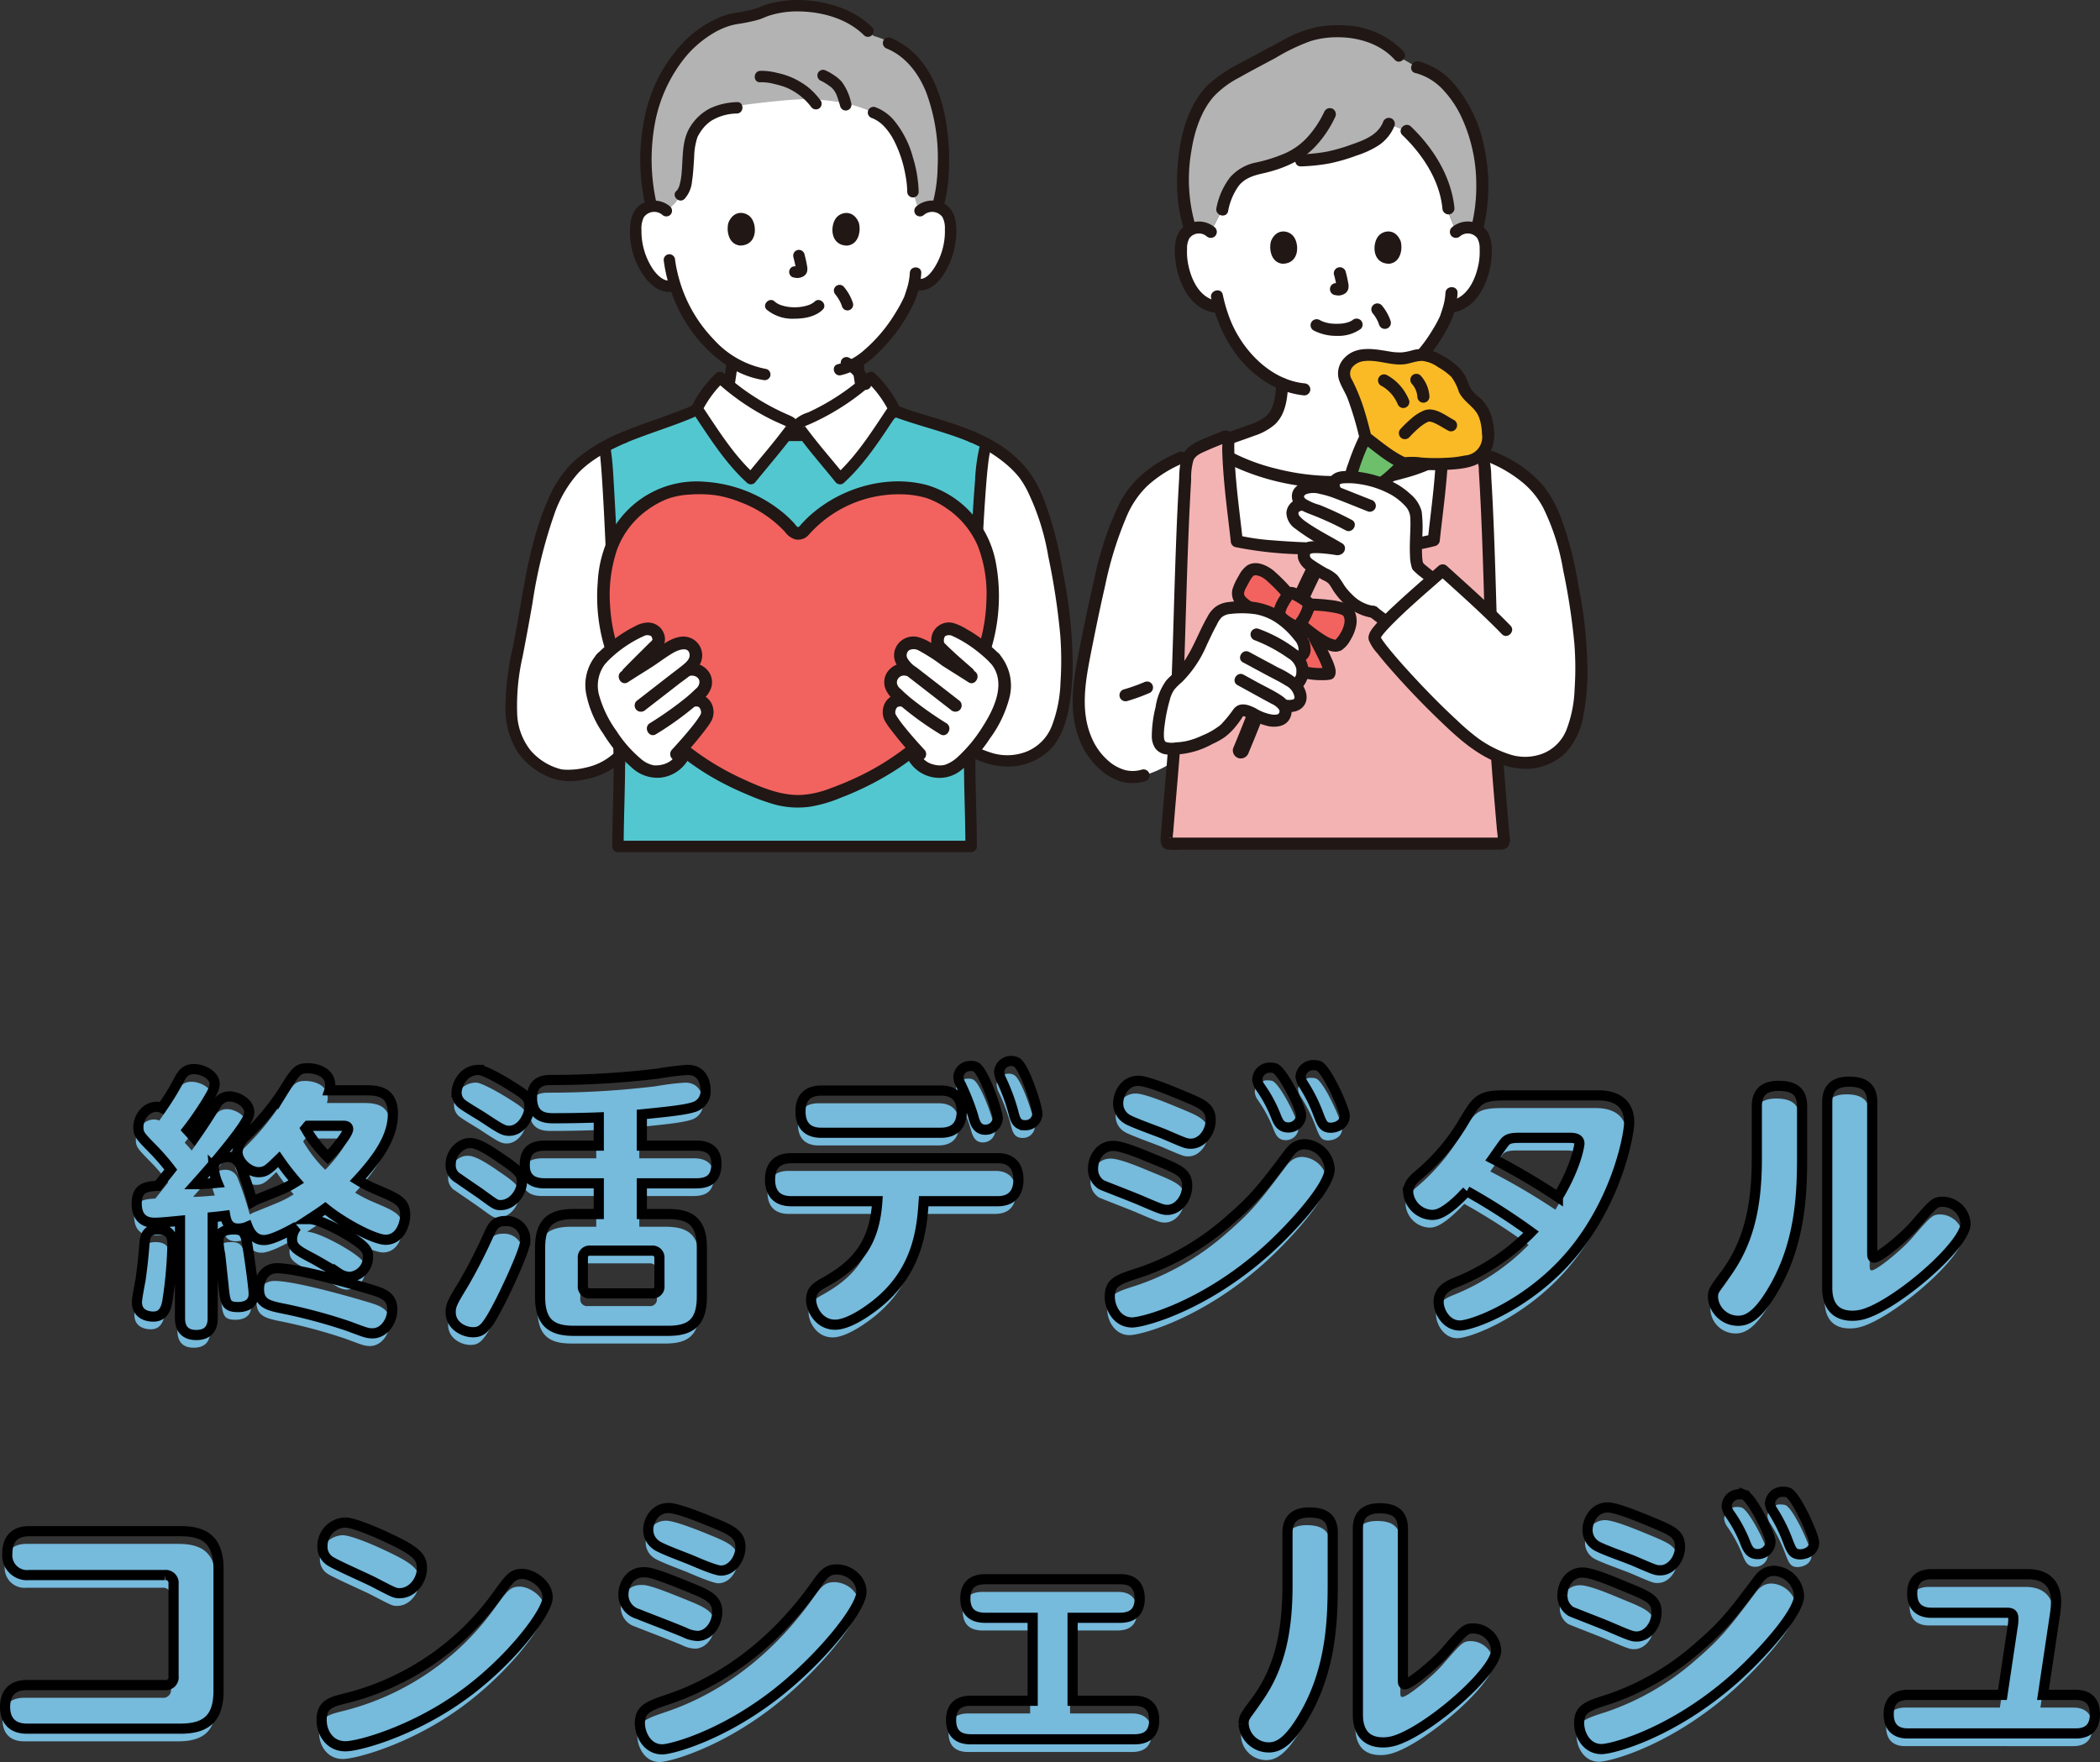 <svg xmlns="http://www.w3.org/2000/svg" width="413.4" height="346.935" viewBox="0 0 413.4 346.935">
  <rect x="0" y="0" width="413.4" height="346.935" fill="#333333" stroke="none"/>
  <g id="グループ_66" data-name="グループ 66" transform="translate(-2234.5 -3558)">
    <g id="グループ_65" data-name="グループ 65" transform="translate(1473 3249.996)">
      <g id="グループ_34" data-name="グループ 34">
        <path id="パス_95" data-name="パス 95" d="M94.426,101.347q-2.343-.84-4.7-1.671a10.7,10.7,0,0,1-4.363-2.385c-1.7-1.819-1.9-4.538-2.033-7.011,6.087-2.521,11-10.734,11.851-13.045.127-.387.387-1.117.621-1.983l.48-.073A6.062,6.062,0,0,0,99.1,73.907a9.138,9.138,0,0,0,2.364-3.1,14.384,14.384,0,0,0,1.467-7.625,4.8,4.8,0,0,0-.5-1.931,3.36,3.36,0,0,0-2.083-1.55,3.558,3.558,0,0,0-3.185.727l-.1-.234-1.4-3.449c-.621-7.041-3.291-11.173-8.237-16.169L83.909,39.2c-1.292,3.292-4.441,4.314-7.779,5.484a29.467,29.467,0,0,1-9.5,1.7s-1.153-.136-2.542-.359c-.793.358-1.61.673-2.38.974-2.116.829-4.537.856-6.479,2.036a8.311,8.311,0,0,0-3.309,4.386c-.63,1.758-.592.8-.81,2.658,0,0-1.627,3.155-2.263,4.389a3.584,3.584,0,0,0-2.869-.839A3.4,3.4,0,0,0,43.54,61.25a4.81,4.81,0,0,0-.5,1.931A14.389,14.389,0,0,0,44.5,70.806a9.146,9.146,0,0,0,2.364,3.1,5.8,5.8,0,0,0,3.713,1.328,24.508,24.508,0,0,0,4.689,9.185,20.578,20.578,0,0,0,7.645,5.945c-.133,2.45-.352,5.127-2.033,6.924a10.646,10.646,0,0,1-4.358,2.385q-2.12.751-4.24,1.507s3.846,15.606,20.007,15.606S94.426,101.347,94.426,101.347Z" transform="translate(950.992 293.193)" fill="#fff"/>
        <path id="パス_96" data-name="パス 96" d="M44.082,27.689q.045-.5.1-.989c.8-6.7,3.466-11.275,5.994-13.435a34.372,34.372,0,0,1,6.168-3.907l6.848-3.684c1.557-.838,3.156-1.592,4.787-2.276,4.675-1.962,14.74-1.374,18.266,3.989,1.267.717,3.672,2.091,3.672,2.091a11.4,11.4,0,0,1,5.7,3.368c5.9,5.808,8.668,17.463,6.274,27.7,0,0-.085.363-.221.949a3.474,3.474,0,0,0-1.246-.442,3.6,3.6,0,0,0-2.826.8l-.1-.234-1.4-3.449C95.481,31.133,92.811,27,87.866,22.005l-3.519-1.374c-1.292,3.292-4.441,4.314-7.779,5.484a29.467,29.467,0,0,1-9.5,1.7s-1.153-.136-2.542-.359c-.793.358-1.61.673-2.38.974-2.116.829-4.538.856-6.479,2.036a8.311,8.311,0,0,0-3.309,4.386c-.63,1.758-.592.8-.81,2.658,0,0-1.627,3.155-2.263,4.389a3.584,3.584,0,0,0-2.869-.839,3.506,3.506,0,0,0-1.132.376,31.918,31.918,0,0,1-1.229-13.478Q44.071,27.821,44.082,27.689Z" transform="translate(950.554 311.761)" fill="#b3b3b3"/>
        <path id="パス_97" data-name="パス 97" d="M45.133,39.652a32.288,32.288,0,0,1-.879-14.8c.574-3.8,1.89-7.9,4.38-10.76A18.461,18.461,0,0,1,53.6,10.369c2.4-1.364,4.849-2.631,7.277-3.938a39.316,39.316,0,0,1,6.834-3.284,17.6,17.6,0,0,1,4.944-.761c4.287-.082,8.7,1.186,11.652,4.429,1.033,1.135,2.713-.552,1.683-1.683A16.921,16.921,0,0,0,74.432.047a21.631,21.631,0,0,0-5.882.424,25.09,25.09,0,0,0-6.557,2.654q-3.93,2.1-7.848,4.222a28.955,28.955,0,0,0-6.439,4.264c-2.918,2.787-4.568,6.858-5.4,10.731a41.69,41.69,0,0,0-.843,8.536,29.334,29.334,0,0,0,1.38,9.407c.479,1.447,2.777.827,2.295-.633Z" transform="translate(951.764 312.955)" fill="#211715"/>
        <path id="パス_98" data-name="パス 98" d="M135.246,16.66a11.393,11.393,0,0,1,5.67,3.57,20.193,20.193,0,0,1,3.3,4.945A31.364,31.364,0,0,1,147.2,38.308a32.762,32.762,0,0,1-.812,7.961c-.344,1.491,1.951,2.127,2.295.633a36.2,36.2,0,0,0,.117-15.494,27.354,27.354,0,0,0-5.831-12.446,13.831,13.831,0,0,0-7.094-4.594c-1.495-.314-2.132,1.98-.633,2.295Z" transform="translate(904.911 305.727)" fill="#211715"/>
        <path id="パス_99" data-name="パス 99" d="M130.542,41.614c3.943,3.777,7.322,8.864,7.87,14.419a1.223,1.223,0,0,0,1.19,1.19,1.2,1.2,0,0,0,1.19-1.19c-.612-6.21-4.13-11.854-8.567-16.1-1.106-1.06-2.792.621-1.683,1.683Z" transform="translate(907.034 292.994)" fill="#211715"/>
        <path id="パス_100" data-name="パス 100" d="M105.635,37.677c-1.044,2.566-3.839,3.562-6.248,4.408a34.569,34.569,0,0,1-4.782,1.375,32.8,32.8,0,0,1-5.1.526c-1.527.058-1.535,2.438,0,2.38a36.928,36.928,0,0,0,5.731-.611,36.686,36.686,0,0,0,5.3-1.559,17.843,17.843,0,0,0,4.35-2.043,8.5,8.5,0,0,0,3.042-3.843,1.2,1.2,0,0,0-.831-1.464,1.219,1.219,0,0,0-1.464.831Z" transform="translate(928.117 294.398)" fill="#211715"/>
        <path id="パス_101" data-name="パス 101" d="M78.328,33.525a20.124,20.124,0,0,1-3.07,4.793,13.289,13.289,0,0,1-4.689,3.514,30.616,30.616,0,0,1-5.616,1.795,9.238,9.238,0,0,0-5.22,2.926,14.422,14.422,0,0,0-2.7,6.054c-.334,1.492,1.96,2.129,2.3.633a12.319,12.319,0,0,1,2.091-5c1.226-1.528,2.935-2.037,4.776-2.452,3.9-.88,7.735-2.457,10.472-5.471a22.062,22.062,0,0,0,3.719-5.585,1.225,1.225,0,0,0-.427-1.628,1.2,1.2,0,0,0-1.628.427Z" transform="translate(943.929 296.349)" fill="#211715"/>
        <path id="パス_102" data-name="パス 102" d="M83.718,170.086c.4.174.774.337,1.121.481a24.129,24.129,0,0,1,7.849,5.643c2.966,3.189,5.166,10.358,5.983,14.455,1.122,6.195,3.439,15.729,2.457,26.253-.308,3.3-.865,6.457-2.644,9.255s-5.436,4.334-8.962,4.116a14.8,14.8,0,0,1-4.785-1.369c.405,5.629.9,11.256,1.371,16.723a.49.49,0,0,1-.49.536c-10.683-.005-56.738.006-65.437.01a.5.5,0,0,1-.492-.535c.4-5.476.878-10.535,1.28-15.573a20.335,20.335,0,0,1-5.805,2.686,7.255,7.255,0,0,1-4.215.012c-4.539-1.484-7.443-6.146-8.236-10.855s.14-9.52,1.07-14.2C5.115,201,5.96,197.16,6.776,193.705c1.544-6.535,3.967-14.073,7.031-17.494a22.872,22.872,0,0,1,7.849-5.643c.283-.119.59-.248.907-.387a11.837,11.837,0,0,1,4.943-.978,9.29,9.29,0,0,1,4.706,1.087A47.515,47.515,0,0,0,52.8,175.028c7.122.028,16.231-2.148,21.046-4.958a12.006,12.006,0,0,1,3.353-1.35c1.091-.229,4.242.358,6.519,1.367" transform="translate(971.447 227.92)" fill="#fff"/>
        <path id="パス_103" data-name="パス 103" d="M91.309,170.274c-.385,5.19-1.137,10.621-1.438,13.456-3.085.882-9.112,1.7-17.733,1.7-9.392,0-16.752-.465-21.053-1.484-.436-4.081-1.818-13.755-1.686-20.131a.5.5,0,0,0-.674-.471c-1.681.7-3.61,1.393-5.41,2.35a4.037,4.037,0,0,0-1.724,1.575,7.517,7.517,0,0,0-.57,2.8c-1.017,16.065-1.1,32.149-1.884,48.24-.4,8.222-1.247,15.9-1.88,24.635a.5.5,0,0,0,.5.536c8.743,0,55.272-.016,65.434-.013a.492.492,0,0,0,.49-.537c-.731-8.453-1.509-17.291-1.937-25.928-.776-15.654-.834-31.3-1.82-46.931a7.517,7.517,0,0,0-.57-2.8,4.037,4.037,0,0,0-1.726-1.577c-1.8-.957-3.729-1.651-5.41-2.35a.5.5,0,0,0-.674.471C91.576,165.764,91.478,168,91.309,170.274Z" transform="translate(953.882 230.621)" fill="#f4b3b3"/>
        <path id="パス_104" data-name="パス 104" d="M150.936,80.856a2.357,2.357,0,0,1,3.361.393,4.035,4.035,0,0,1,.469,2.129,12.63,12.63,0,0,1-.149,2.61c-.532,3.147-2.167,6.98-5.67,7.589a1.2,1.2,0,0,0-.831,1.464,1.217,1.217,0,0,0,1.464.831c4.815-.838,7.116-6.3,7.515-10.647.193-2.1.139-4.735-1.636-6.186a4.815,4.815,0,0,0-6.207.134,1.2,1.2,0,0,0,0,1.683,1.215,1.215,0,0,0,1.683,0Z" transform="translate(898.012 273.646)" fill="#211715"/>
        <path id="パス_105" data-name="パス 105" d="M133.182,105.193a11.946,11.946,0,0,1-.559,2.987c-.114.382-.238.761-.365,1.14-.039.115-.078.23-.118.345-.08.233-.05.117-.016.05a25.115,25.115,0,0,1-1.605,2.937,28.511,28.511,0,0,1-6.365,7.339,12.085,12.085,0,0,1-4.693,2.373c-1.492.344-.861,2.639.633,2.295,3.623-.836,6.657-3.442,9.045-6.178a31.067,31.067,0,0,0,4.966-7.395,15.929,15.929,0,0,0,1.458-5.893C135.615,103.661,133.235,103.663,133.182,105.193Z" transform="translate(912.867 260.501)" fill="#211715"/>
        <path id="パス_106" data-name="パス 106" d="M48.476,79.178a4.816,4.816,0,0,0-6.207-.134c-1.777,1.451-1.83,4.082-1.636,6.186.4,4.346,2.7,9.809,7.516,10.647a1.225,1.225,0,0,0,1.464-.831,1.2,1.2,0,0,0-.831-1.464c-3.5-.61-5.137-4.443-5.67-7.589a12.665,12.665,0,0,1-.149-2.61,4.1,4.1,0,0,1,.469-2.129,2.354,2.354,0,0,1,3.361-.393,1.222,1.222,0,0,0,1.683,0,1.2,1.2,0,0,0,0-1.683Z" transform="translate(952.217 273.644)" fill="#211715"/>
        <path id="パス_107" data-name="パス 107" d="M54.942,106.8c1.523,7.2,5.771,14.213,12.554,17.543A16.982,16.982,0,0,0,73.278,126a1.2,1.2,0,0,0,1.19-1.19,1.217,1.217,0,0,0-1.19-1.19c-6.675-.694-12.134-6.466-14.535-12.422a30.131,30.131,0,0,1-1.507-5.03c-.317-1.5-2.612-.864-2.3.633Z" transform="translate(944.981 259.86)" fill="#211715"/>
        <path id="パス_108" data-name="パス 108" d="M88.933,169.081c-.338,4.5-.956,8.97-1.438,13.456l.874-1.147a55.023,55.023,0,0,1-12.991,1.587,154.866,154.866,0,0,1-18.392-.4,45.821,45.821,0,0,1-6.768-.965l.874,1.148c-.423-3.926-.955-7.838-1.3-11.772-.2-2.224-.351-4.454-.385-6.687-.016-1.085.261-2.509-.856-3.153a2.028,2.028,0,0,0-1.891.1c-.6.241-1.19.476-1.785.719-2.251.922-5.088,1.85-5.863,4.432a16.975,16.975,0,0,0-.446,3.843q-.133,2.213-.248,4.427c-.3,5.943-.5,11.891-.687,17.839-.358,11.615-.612,23.239-1.561,34.825-.225,2.743-.468,5.485-.7,8.228q-.178,2.132-.347,4.262c-.1,1.305-.529,3.267,1.223,3.626a12.448,12.448,0,0,0,2.4.042h2.915l17.582,0,21.207,0h20.332c.374,0,.749.008,1.124,0a1.907,1.907,0,0,0,1.339-.454,2.311,2.311,0,0,0,.462-2.1c-.5-5.793-1-11.588-1.4-17.39-.818-11.863-1.048-23.754-1.431-35.637-.191-5.928-.42-11.856-.775-17.777a15.613,15.613,0,0,0-.464-3.81,4.873,4.873,0,0,0-2.281-2.709,29.689,29.689,0,0,0-3.658-1.679c-.56-.229-1.124-.451-1.686-.678a1.97,1.97,0,0,0-2-.018c-1.1.721-.731,2.461-.758,3.586-.034,1.426-.117,2.85-.221,4.272a1.19,1.19,0,0,0,2.38,0c.085-1.155.155-2.311.2-3.468.037-1.021-.083-2.122.05-3.131l-.163.6c-.308.694-.992.026-.5.3a3.615,3.615,0,0,0,.381.155q.44.179.882.354c.549.22,1.1.439,1.641.674a8.9,8.9,0,0,1,3,1.658,4.05,4.05,0,0,1,.739,2.581c.092,1.383.168,2.768.242,4.152.3,5.635.5,11.275.676,16.914.347,11.224.6,22.455,1.369,33.661q.316,4.589.7,9.173.192,2.33.394,4.665.1,1.128.194,2.254a14.323,14.323,0,0,1,.171,2.288l.162-.6c.066-.152.728-.149.358-.22a1,1,0,0,0-.173,0H77.906l-16.243,0-14.641,0-9.768,0h-.347a1.39,1.39,0,0,0-.149,0c-.366.043.149-.242.358.22l.162.6a12.01,12.01,0,0,1,.12-1.988q.082-1.075.17-2.15.166-2.044.342-4.087c.223-2.612.452-5.224.658-7.838.431-5.451.694-10.909.9-16.372.426-11.4.634-22.814,1.2-34.214q.116-2.337.254-4.673a12.5,12.5,0,0,1,.438-3.765c.429-1.078,1.828-1.563,2.793-2,.645-.294,1.3-.562,1.956-.827l.893-.357.482-.2.189-.077q.619-.185-.5-.3l-.163-.6c.106.816.008,1.692.03,2.517.025.917.069,1.835.125,2.748.118,1.907.288,3.811.482,5.712.318,3.1.731,6.2,1.066,9.3a1.231,1.231,0,0,0,.874,1.147,73.947,73.947,0,0,0,14.668,1.438,126.876,126.876,0,0,0,18.392-.515A40.75,40.75,0,0,0,89,183.683a1.235,1.235,0,0,0,.874-1.147c.483-4.486,1.1-8.954,1.438-13.456a1.2,1.2,0,0,0-1.19-1.19,1.214,1.214,0,0,0-1.188,1.192Z" transform="translate(955.068 231.814)" fill="#211715"/>
        <path id="パス_109" data-name="パス 109" d="M20.748,169.488c-4.729,2.054-8.936,5.115-11.378,9.754A62.817,62.817,0,0,0,4.3,194.226c-1.069,4.562-2.012,9.152-2.922,13.748-1.149,5.8-2.342,12.115-.14,17.822a15.145,15.145,0,0,0,4.81,6.686,10.911,10.911,0,0,0,3.6,1.85,8.788,8.788,0,0,0,4.619-.082,1.191,1.191,0,0,0-.633-2.3,6.3,6.3,0,0,1-3.353.082,8.672,8.672,0,0,1-2.893-1.5,12.532,12.532,0,0,1-3.745-5.091c-2.165-5.2-1.109-11.039-.062-16.366.877-4.452,1.785-8.9,2.806-13.32A71.361,71.361,0,0,1,10.7,181.921a18.206,18.206,0,0,1,3.977-5.815,24.419,24.419,0,0,1,7.274-4.562,1.2,1.2,0,0,0,.427-1.628,1.22,1.22,0,0,0-1.628-.427Z" transform="translate(972.664 227.584)" fill="#211715"/>
        <path id="パス_110" data-name="パス 110" d="M60.692,171.519a46.633,46.633,0,0,0,17.378,4.729A49.756,49.756,0,0,0,95.5,174.469a34.218,34.218,0,0,0,8.022-3.173,1.191,1.191,0,0,0-1.2-2.055A30.084,30.084,0,0,1,95.8,171.9a53.251,53.251,0,0,1-8.025,1.728,46.064,46.064,0,0,1-17.25-1.026,39.34,39.34,0,0,1-8.635-3.142c-1.359-.7-2.564,1.351-1.2,2.055Z" transform="translate(942.368 227.718)" fill="#211715"/>
        <path id="パス_111" data-name="パス 111" d="M121.962,141.234c.16,2.881.477,6.162,2.826,8.168a12.887,12.887,0,0,0,4.1,2.14c1.674.607,3.357,1.19,5.034,1.793a1.2,1.2,0,0,0,1.464-.831,1.214,1.214,0,0,0-.831-1.464q-2.244-.8-4.491-1.6a11.963,11.963,0,0,1-3.5-1.649c-1.944-1.541-2.091-4.277-2.218-6.558a1.216,1.216,0,0,0-1.19-1.19,1.2,1.2,0,0,0-1.19,1.19Z" transform="translate(911.178 242.352)" fill="#211715"/>
        <path id="パス_112" data-name="パス 112" d="M60.848,153.171c1.63-.583,3.273-1.143,4.894-1.745a11.621,11.621,0,0,0,3.923-2.152c2.225-2.033,2.529-5.21,2.687-8.04a1.19,1.19,0,1,0-2.38,0c-.125,2.247-.267,4.9-2.119,6.471a10.071,10.071,0,0,1-3.154,1.576c-1.492.538-2.99,1.061-4.484,1.6a1.221,1.221,0,0,0-.831,1.464,1.2,1.2,0,0,0,1.464.831Z" transform="translate(942.744 242.352)" fill="#211715"/>
        <path id="パス_113" data-name="パス 113" d="M20.1,264.481a36.865,36.865,0,0,0,4.507-1.642,1.19,1.19,0,0,0,.545-.711,1.217,1.217,0,0,0-.12-.917,1.2,1.2,0,0,0-.711-.545,1.388,1.388,0,0,0-.917.12,2.72,2.72,0,0,1-.3.127c.3-.089.058-.024-.011,0q-.259.107-.52.211-.5.2-1.014.382-1.038.373-2.1.678a1.19,1.19,0,1,0,.633,2.295Z" transform="translate(963.291 181.556)" fill="#211715"/>
        <path id="パス_114" data-name="パス 114" d="M113.145,163.665a43.678,43.678,0,0,0-2.91,7.686,1.759,1.759,0,0,0-.053,1.1,4.93,4.93,0,0,0,2.529,1.96,8.176,8.176,0,0,0,1.388-.432c2.926-1.473,4.308-2.953,6.615-5.2" transform="translate(917.148 230.443)" fill="#6dbf6b"/>
        <path id="パス_115" data-name="パス 115" d="M111.923,147.151c-.634-2.678-1.969-7.6-3.286-10.016a6.087,6.087,0,0,1-.938-2.43,3.733,3.733,0,0,1,2.727-3.49,9.768,9.768,0,0,1,4.716-.028,14.393,14.393,0,0,0,4.729.347,21.9,21.9,0,0,1,3.085-.613,8.055,8.055,0,0,1,4.26,1.629,9.029,9.029,0,0,1,3.142,2.757c.6,1,.8,2.208,1.467,3.163a27.994,27.994,0,0,0,2.4,2.358,8.239,8.239,0,0,1,1.775,4.849,6.244,6.244,0,0,1-.881,4.327c-1.091,1.447-3.041,1.907-4.84,2.132a36.662,36.662,0,0,1-8.666.058,5.69,5.69,0,0,0-2.128.074c-2.587-1.109-5.3-3.452-7.566-5.121" transform="translate(918.37 246.957)" fill="#f9ba25"/>
        <path id="パス_116" data-name="パス 116" d="M110.922,161.854a46.786,46.786,0,0,0-2.36,5.761,15.134,15.134,0,0,0-.806,2.926,2.713,2.713,0,0,0,1,2.331c.916.855,2.14,1.763,3.444,1.4a12.531,12.531,0,0,0,3.946-2.077,41.06,41.06,0,0,0,4.208-3.772c1.1-1.07-.584-2.752-1.683-1.683-1.007.98-2,1.983-3.074,2.886a15.147,15.147,0,0,1-1.488,1.091q-.456.3-.93.562-.232.131-.468.256c-.135.071-.621.284-.228.136q-.318.12-.642.222c-.107.034-.214.067-.322.1-.211.058-.254.019-.006.028,0,0,.36.035.155.011-.05-.006-.113-.072-.006,0,.131.091-.118-.064-.165-.09a6.182,6.182,0,0,1-.678-.43,4.626,4.626,0,0,1-.516-.45c-.043-.044-.223-.254-.177-.19.072.1-.025-.054-.029-.054l-.047-.085q.071.253.05.129a10.74,10.74,0,0,0,.276-1.074q.2-.674.415-1.342a42.108,42.108,0,0,1,2.182-5.382,1.222,1.222,0,0,0-.427-1.628,1.2,1.2,0,0,0-1.628.427Z" transform="translate(918.343 231.654)" fill="#211715"/>
        <path id="パス_117" data-name="パス 117" d="M66.673,234.9c3.2-7.611,6.033-15.376,9-23.078.55-1.427,1.1-2.854,1.675-4.271q.159-.39.32-.779c-.133.323-.04.093.036-.082s.157-.363.237-.545q.461-1.047.946-2.083c1.636-3.515,3.377-6.983,5.172-10.418a95.081,95.081,0,0,1,5.328-9.428,1.587,1.587,0,0,0-2.74-1.6,86.817,86.817,0,0,0-4.688,8.21c-1.854,3.506-3.644,7.047-5.341,10.632-3.014,6.369-5.347,13.044-7.871,19.616-1.668,4.344-3.334,8.692-5.138,12.983A1.6,1.6,0,0,0,64.721,236,1.629,1.629,0,0,0,66.673,234.9Z" transform="translate(940.637 221.288)" fill="#211715"/>
        <path id="パス_118" data-name="パス 118" d="M111.883,145.66c-.446-1.869-.946-3.727-1.528-5.558a37.591,37.591,0,0,0-2.293-5.521,2.079,2.079,0,0,1,.092-2.409,3.526,3.526,0,0,1,2.405-1.212c2.612-.3,5.15.912,7.772.638,1.221-.127,2.418-.7,3.647-.658a6.619,6.619,0,0,1,3.091,1.24,12,12,0,0,1,2.6,1.924,9.849,9.849,0,0,1,1.454,2.9c.933,2.076,3.25,2.963,4.01,5.135a10.166,10.166,0,0,1,.54,3.16,3.628,3.628,0,0,1-3.349,4.255,22.194,22.194,0,0,1-3.868.46,36.882,36.882,0,0,1-4.582-.045,13.919,13.919,0,0,0-3.886-.017l.917.12c-2.8-1.229-5.129-3.317-7.567-5.121a1.2,1.2,0,0,0-1.628.427,1.218,1.218,0,0,0,.427,1.628c2.334,1.727,4.562,3.722,7.213,4.962a2.021,2.021,0,0,0,1.27.279,5.257,5.257,0,0,1,.645-.09,17.955,17.955,0,0,1,2.247.164,36.782,36.782,0,0,0,4.943.073c2.683-.141,6.146-.3,8.1-2.441,1.934-2.126,1.774-5.577.972-8.158a7.938,7.938,0,0,0-2.351-3.669,10.962,10.962,0,0,1-1.449-1.354,6.65,6.65,0,0,1-.843-1.738,7.726,7.726,0,0,0-2.5-3.476,18.212,18.212,0,0,0-3.792-2.338,6.805,6.805,0,0,0-4.574-.392,11.206,11.206,0,0,1-2.155.43,11.647,11.647,0,0,1-2.409-.184c-2.975-.488-6.5-1.209-8.844,1.269a4.314,4.314,0,0,0-1.065,4.355c.431,1.289,1.223,2.436,1.711,3.708a62.236,62.236,0,0,1,2.337,7.891c.354,1.488,2.649.859,2.295-.633Z" transform="translate(919.558 248.132)" fill="#211715"/>
        <path id="パス_119" data-name="パス 119" d="M134.4,140.477q.149.162.281.334l-.186-.241a5.553,5.553,0,0,1,.687,1.174l-.12-.285a5.564,5.564,0,0,1,.378,1.364l-.043-.316c.019.144.033.289.041.434a1.257,1.257,0,0,0,.347.843,1.19,1.19,0,0,0,2.033-.843,6.69,6.69,0,0,0-1.735-4.147,1.2,1.2,0,0,0-1.683,0,1.217,1.217,0,0,0,0,1.683Z" transform="translate(905.077 243.156)" fill="#211715"/>
        <path id="パス_120" data-name="パス 120" d="M131.53,158.111a23.863,23.863,0,0,1,1.792-1.756,8.947,8.947,0,0,1,.953-.756c.16-.11.322-.215.49-.313.094-.055.188-.107.285-.156.029-.014.288-.126.133-.065s.119-.036.123-.038a1.58,1.58,0,0,0,.21-.053c.11-.05-.234-.018-.04.011.035.005.318.039.1,0a4.089,4.089,0,0,1,1.117.378c.862.415,1.66.945,2.5,1.395a1.19,1.19,0,0,0,1.2-2.055c-1.7-.906-3.807-2.651-5.851-1.927a8.722,8.722,0,0,0-2.608,1.642,22.691,22.691,0,0,0-2.088,2.009,1.215,1.215,0,0,0,0,1.683,1.2,1.2,0,0,0,1.683,0Z" transform="translate(907.371 236.019)" fill="#211715"/>
        <path id="パス_121" data-name="パス 121" d="M121.781,140.868c.213.116.421.24.624.373.092.06.182.123.272.187.045.032.089.065.133.1.118.085-.217-.173-.058-.045a8.918,8.918,0,0,1,1.034.972q.111.123.217.248l.1.128c.157.188-.169-.23-.024-.032s.271.375.4.571.239.4.347.6q.077.149.149.3c.028.06.056.12.083.18.09.2-.106-.259-.017-.041a1.307,1.307,0,0,0,.545.711,1.19,1.19,0,0,0,1.628-.427,1.149,1.149,0,0,0,.12-.917,10.175,10.175,0,0,0-1.819-2.954,9.483,9.483,0,0,0-2.531-2.007,1.19,1.19,0,0,0-1.2,2.055Z" transform="translate(911.564 243.055)" fill="#211715"/>
        <path id="パス_122" data-name="パス 122" d="M76.759,229l-.008-.014a10.214,10.214,0,0,0,3.511,1.805c1.009.479,1.8.374,2.2-.152,1.4-1.508,2.84-4.55,1.417-6.257-1.028-1-4.422-1.3-7.64-1.4-.177-.5-1.108-1.136-1.91-1.587-1.016-.57-1.751-.973-2.04-.36-1.078-1.1-3.364-3.944-5.064-4.631-2.187-.883-2.9-.041-3.814,1.654-.832,1.55-1.991,3.108-.07,4.654a19.089,19.089,0,0,0,2.97,1.944l.211.121-1.19.137a35.237,35.237,0,0,0-5.9,1.353c-1.312.766.856,3.694,1.506,4.842a1.357,1.357,0,0,0,1.289.839c.893-.056,6-2.876,7.9-3.694l1.056-.455c.443,1.441,2.1,5.745,2.545,7.561.149.6.765.849,1.37.954a16.608,16.608,0,0,0,5.043.323c1.032-.065-1.608-4.358-2.363-5.756C77.779,230.876,77.351,230.083,76.759,229Z" transform="translate(942.911 204.038)" fill="#f2635f"/>
        <path id="パス_123" data-name="パス 123" d="M75.119,218.814a35.469,35.469,0,0,0-3.747-3.768c-1.4-1.1-3.537-2.033-5.188-.913a5.441,5.441,0,0,0-1.6,1.983,11.566,11.566,0,0,0-1.209,2.55,3.409,3.409,0,0,0,.764,3.187,11.126,11.126,0,0,0,2.747,2.049,15.935,15.935,0,0,0,3.1,1.461c.787.263,1.587.469,2.393.671a1.191,1.191,0,0,0,.633-2.295,17.368,17.368,0,0,1-3.8-1.247,22.538,22.538,0,0,1-2.385-1.45,4.848,4.848,0,0,1-.949-.812c-.128-.155.015.035-.088-.117-.019-.028-.152-.281-.089-.133a1.506,1.506,0,0,1-.07-.239c.038.16,0-.027,0-.1,0-.05.022-.3-.007-.1a2.276,2.276,0,0,1,.053-.239,3.538,3.538,0,0,1,.161-.478c.054-.128.335-.645.482-.91.19-.344.372-.694.574-1.032.079-.132.167-.259.248-.389.022-.036.139-.181.005-.015.063-.078.131-.149.2-.225.043-.047.093-.087.139-.131-.163.156-.076.058-.021.019s.105-.059.156-.091c-.179.114-.118.04-.034.015.01,0,.3-.079.116-.042-.163.032.045,0,.088,0,.071,0,.141,0,.212,0s.073,0-.032-.011c.061.009.122.021.182.035a3.872,3.872,0,0,1,.893.295c.133.068.262.145.387.226.067.043.133.087.2.133,0,0,.3.219.162.115a33.6,33.6,0,0,1,3.645,3.687c1.054,1.116,2.735-.569,1.683-1.683Z" transform="translate(940.773 205.255)" fill="#211715"/>
        <path id="パス_124" data-name="パス 124" d="M85.332,223.906c-.893-.5-2.1-1.235-3.1-.565a3.917,3.917,0,0,0-.893.976c-.211.284-.4.579-.586.882a8.286,8.286,0,0,0-1,2.254,2.773,2.773,0,0,0-.05,1.317,3.016,3.016,0,0,0,.744,1.213,7.917,7.917,0,0,0,2.751,1.8,2.227,2.227,0,0,0,1.413.24,2.075,2.075,0,0,0,.862-.513,6.214,6.214,0,0,0,1.079-1.438,13.48,13.48,0,0,0,.928-1.913,3.391,3.391,0,0,0,.308-1.934,2.494,2.494,0,0,0-.9-1.255,10.42,10.42,0,0,0-1.56-1.064,1.19,1.19,0,1,0-1.2,2.055c.359.2.7.429,1.041.659.163.11-.193-.176.04.032.07.063.142.122.21.188.023.023.179.153.175.186q-.156-.211-.055-.06.073.138-.01-.044c-.024-.057-.071-.5-.067-.248,0,.3.071-.308.01-.05a5.834,5.834,0,0,1-.159.564c-.036.1-.074.207-.115.309a.809.809,0,0,1-.072.176c.172-.228.069-.162.016-.044q-.167.374-.359.736c-.117.22-.239.436-.369.648a4.369,4.369,0,0,0-.415.612c.073-.193.161-.2.084-.112-.034.038-.065.079-.1.118-.061.069-.127.131-.191.2-.178.18.256-.163.063-.05-.106.063-.168.039.176-.066-.2.06.347-.02.194-.021.377,0,.333.067.2.011-.087-.036-.18-.059-.268-.091-.011,0-.363-.141-.144-.05-.1-.044-.206-.093-.306-.144a10.884,10.884,0,0,1-1.125-.716c-.267-.182.11.1-.033-.023-.058-.05-.118-.1-.175-.149a2.622,2.622,0,0,1-.347-.353s.157.234.012,0c-.025-.04-.045-.082-.07-.122-.129-.2.075.234.026.05.1.356.043.2.032.055-.016-.221-.064.305-.013.077.009-.042.016-.085.026-.127a3.93,3.93,0,0,1,.119-.409c.025-.072.054-.144.08-.216.073-.2-.025.043-.028.063a2.044,2.044,0,0,1,.248-.526,10.6,10.6,0,0,1,.545-.946q.126-.2.262-.389c.042-.059.085-.118.127-.177.127-.178-.188.22.017-.02.037-.043.223-.208.22-.248.01.145-.462.2-.536.209.3-.021-.17-.082.021,0a1.537,1.537,0,0,0,.154.05q.179.069-.032-.015c.061.028.121.057.18.087.24.119.474.252.708.383a1.19,1.19,0,1,0,1.2-2.055Z" transform="translate(932.509 200.493)" fill="#211715"/>
        <path id="パス_125" data-name="パス 125" d="M91.733,230.037a25.421,25.421,0,0,1,5.118.545c.173.043.344.09.513.143.07.022.14.047.209.07.033.011.243.092.1.034-.161-.065.122.06.125.061.054.027.108.056.159.086s.1.065.145.091l.067.047q-.2-.161-.065-.038c-.016.02-.138-.261.015.04.034.067.075.13.109.2-.091-.181.05.168.07.244a1.965,1.965,0,0,1,.045.223c-.03-.209-.005-.011-.006.027,0,.2,0,.4-.016.6.018-.185,0,.017-.008.05-.02.1-.04.2-.064.306-.04.165-.087.328-.14.489a4.753,4.753,0,0,1-.422.965,8.67,8.67,0,0,1-.531.865c-.155.223-.294.338-.531.653-.185.248.1-.114-.025.027l-.043.024c.117-.045.132-.054.05-.028l-.05.014c.121-.009.136-.01.045-.005-.042.009-.3,0-.11.016a5.714,5.714,0,0,1-1.064-.352c-.06-.018-.2-.094.05.022-.055-.026-.111-.05-.166-.078-.118-.057-.234-.118-.347-.181-.289-.159-.569-.332-.843-.512-.66-.43-1.3-.9-1.92-1.38.039.03.157.123-.023-.018-.084-.066-.168-.131-.251-.2l-.386-.307c-.2-.164-.407-.328-.611-.492a1.226,1.226,0,0,0-1.683,0,1.2,1.2,0,0,0,0,1.683c1.162.938,2.33,1.88,3.576,2.7a10.6,10.6,0,0,0,2.053,1.08c.029.011.159.05.01-.006.17.063.331.144.5.2a3.293,3.293,0,0,0,.6.144,2.732,2.732,0,0,0,1.773-.254,5.611,5.611,0,0,0,1.76-2.033,8.307,8.307,0,0,0,1.066-2.6,4.749,4.749,0,0,0-.133-2.7,3.275,3.275,0,0,0-2-1.9,12.224,12.224,0,0,0-3.039-.662c-1.221-.154-2.45-.227-3.679-.276a1.19,1.19,0,1,0,0,2.38Z" transform="translate(927.844 198.181)" fill="#211715"/>
        <path id="パス_126" data-name="パス 126" d="M64.112,231.523a38.291,38.291,0,0,0-4.848.956,4.584,4.584,0,0,0-2,.818,2.455,2.455,0,0,0-.49,2.6A11.148,11.148,0,0,0,58,238.375a5.844,5.844,0,0,0,1.758,2.258c1.481.824,3.226-.337,4.551-.986,1.735-.85,3.432-1.8,5.206-2.567a1.2,1.2,0,0,0,.427-1.628,1.221,1.221,0,0,0-1.628-.427c-1.331.579-2.615,1.271-3.911,1.923-.7.352-1.4.7-2.108,1.036q-.423.2-.851.386c.292-.127-.12.046-.18.068-.1.038-.205.07-.308.105-.143.05-.227-.025-.066.029.256.087-.141-.114.1.043a2.807,2.807,0,0,1-.52-.771c-.381-.617-.774-1.229-1.1-1.877a2.891,2.891,0,0,1-.326-.809c-.023-.084-.042-.168-.059-.252-.037-.183-.006.273.006-.013.008-.189.014.041-.023.061s.2-.436-.012-.01c-.111.221-.075.13-.036.061-.061.109-.154.113-.05.059-.186.1-.172.06.024,0q.446-.142.893-.26c.821-.214,1.65-.393,2.479-.56.4-.081.8-.158,1.2-.23q.234-.042.47-.08c.066-.011.133-.02.2-.031.3-.05-.229.028-.027,0a1.227,1.227,0,0,0,1.19-1.19,1.2,1.2,0,0,0-1.19-1.19Z" transform="translate(944.129 196.233)" fill="#211715"/>
        <path id="パス_127" data-name="パス 127" d="M87.412,240.5c.62,1.146,1.23,2.3,1.792,3.471.159.331.313.664.461,1,.039.087.076.175.114.263-.117-.276,0,.007.021.055.062.159.125.317.183.478.088.248.163.5.227.744.092.364.017-.2.011.045a.916.916,0,0,0,0,.122c-.073-.045.119-.439.122-.446a1.629,1.629,0,0,1,.6-.446c.55-.149.072-.021-.088-.012q-.386.021-.774.033c-.491.013-.983.01-1.474-.026-.22-.016-.44-.04-.659-.066.228.028-.025,0-.081-.012l-.3-.046a14.169,14.169,0,0,1-1.6-.315c.184.05-.207-.072-.018,0-.183-.07-.046-.115-.01.009-.035-.12-.062-.242-.1-.363-.1-.355-.209-.707-.323-1.058-.264-.819-.548-1.63-.835-2.442-.31-.878-.628-1.754-.935-2.633a8.49,8.49,0,0,1-.464-1.481,1.2,1.2,0,0,0-1.464-.832,1.22,1.22,0,0,0-.831,1.464,8.3,8.3,0,0,0,.45,1.438c.3.857.607,1.711.91,2.566.317.895.632,1.791.92,2.7.317.992.458,2.061,1.433,2.649a5.108,5.108,0,0,0,1.853.534c.553.093,1.109.178,1.667.237a13.338,13.338,0,0,0,1.516.067,8.316,8.316,0,0,0,1.835-.113c.992-.242,1.114-1.318.945-2.144a10.907,10.907,0,0,0-.777-2.124c-.675-1.545-1.471-3.035-2.272-4.517-.729-1.348-2.784-.149-2.055,1.2Z" transform="translate(931.853 193.723)" fill="#211715"/>
        <path id="パス_128" data-name="パス 128" d="M39.738,242.763c2.2-3.038,3.295-6.7,5.375-10a3.834,3.834,0,0,1,2.681-1.469,16.765,16.765,0,0,1,1.785-.088,13.284,13.284,0,0,1,6.078.829,15.872,15.872,0,0,1,6.535,5.586,3.481,3.481,0,0,1,.508,2.016,1.256,1.256,0,0,1-1.574,1.179l-.229-.014a3.831,3.831,0,0,1,1.321,2.2,5.776,5.776,0,0,1-.009,1.537,3.511,3.511,0,0,1-1.069,1.782l-.306.187a3.8,3.8,0,0,1,1.047,2.062,1.712,1.712,0,0,1-.9,1.793,4.393,4.393,0,0,1-2.328.1l-.128-.015a2.207,2.207,0,0,1,.325.6,1.848,1.848,0,0,1-.7,2.122,3.322,3.322,0,0,1-1.608.3c-2.235-.117-2.989-1-5.008-1.847a1.778,1.778,0,0,0-1.359-.14,1.826,1.826,0,0,0-.72.688A14.177,14.177,0,0,1,46,255.979c-3.794,1.969-5.454,2.9-9.3,2.99a3.224,3.224,0,0,1-2.173-.451,2.881,2.881,0,0,1-.717-2.162,30.8,30.8,0,0,1,1.094-6.857,8.236,8.236,0,0,1,1.123-2.733,15.082,15.082,0,0,1,2-2.024A14.532,14.532,0,0,0,39.738,242.763Z" transform="translate(955.619 196.422)" fill="#fff"/>
        <path id="パス_129" data-name="パス 129" d="M48.289,245.265l4.689,2.578c.661.364,1.328.718,1.989,1.081a3.91,3.91,0,0,1,1.432,1.052.694.694,0,0,1-.021.906c-.248.258-.855.214-1.26.182a8.938,8.938,0,0,1-3.273-1.247c-1.464-.73-3.135-1.332-4.34.172a25.039,25.039,0,0,1-2.537,3.091A14.4,14.4,0,0,1,41.3,255.2a14.07,14.07,0,0,1-3.287,1.12,13.324,13.324,0,0,1-1.887.219,4.321,4.321,0,0,1-1.9-.068c-.344-.166-.4-.657-.428-1.008a12.992,12.992,0,0,1,.155-2.416,31.769,31.769,0,0,1,1-4.859,6.114,6.114,0,0,1,.893-2.038,11.64,11.64,0,0,1,1.519-1.5,22.939,22.939,0,0,0,4.879-7.306c.632-1.33,1.247-2.67,1.963-3.958a5.233,5.233,0,0,1,.955-1.469,3.058,3.058,0,0,1,1.769-.672,19.186,19.186,0,0,1,4.9.063,10.832,10.832,0,0,1,4.338,1.845,15.414,15.414,0,0,1,3.322,3.22,2.969,2.969,0,0,1,.79,1.555c.02.165,0,.335.022.5-.023-.2-.05-.014.03-.082-.183.158.133.061-.121.16.05-.019.056-.041.023-.047a1.225,1.225,0,0,0-1.464.832,1.2,1.2,0,0,0,.831,1.464,2.494,2.494,0,0,0,3.066-2.656,4.748,4.748,0,0,0-.59-2.186,14.819,14.819,0,0,0-1.537-1.983,14.42,14.42,0,0,0-8.853-5.03,20.98,20.98,0,0,0-5.2.012,5.355,5.355,0,0,0-2.493.916,5.859,5.859,0,0,0-1.643,2.005c-1.668,2.9-2.758,6.129-4.683,8.887a13.238,13.238,0,0,1-1.542,1.828c-.627.621-1.333,1.165-1.9,1.845a11.743,11.743,0,0,0-2.063,5.174,23.971,23.971,0,0,0-.75,5.82,4.261,4.261,0,0,0,.664,2.291,3.1,3.1,0,0,0,2.343,1.244,16.323,16.323,0,0,0,8.932-2.075,14.273,14.273,0,0,0,2.439-1.359,12.685,12.685,0,0,0,1.7-1.568,22.49,22.49,0,0,0,1.478-1.905c.089-.125.369-.6.419-.622.118-.064.7.218.911.318a14.524,14.524,0,0,0,4.252,1.675c1.649.221,3.415-.073,4.14-1.768.744-1.741-.329-3.334-1.752-4.286-1.5-1-3.2-1.782-4.783-2.652l-2.664-1.466C48.148,242.471,46.945,244.525,48.289,245.265Z" transform="translate(956.827 197.636)" fill="#211715"/>
        <path id="パス_130" data-name="パス 130" d="M71.482,241.9A30.227,30.227,0,0,1,78,245.4a3.518,3.518,0,0,1,1.609,2.024,3.6,3.6,0,0,1,.018.837,1.432,1.432,0,0,1-.078.528c.05-.149-.044.09-.066.133-.056.105-.116.208-.181.308a2.657,2.657,0,0,1-.44.5,1.19,1.19,0,1,0,1.683,1.683,4.593,4.593,0,0,0,1.472-3.657A5.083,5.083,0,0,0,80.057,244a28.328,28.328,0,0,0-7.942-4.394,1.2,1.2,0,0,0-1.464.832A1.217,1.217,0,0,0,71.482,241.9Z" transform="translate(937.064 192.177)" fill="#211715"/>
        <path id="パス_131" data-name="パス 131" d="M67.027,250.793l4.6,2.473c1.277.687,2.61,1.318,3.834,2.1a3.094,3.094,0,0,1,1.705,2.263.384.384,0,0,1-.13.352l-.087.084c.092-.061.083-.055-.027.02s-.116.071-.007.021.106-.044-.005-.007c-.277,0-.306.067-.574.079a3.531,3.531,0,0,1-.911-.06c-1.492-.341-2.128,1.953-.633,2.295,1.553.355,3.447.206,4.35-1.289.951-1.571.065-3.606-1.132-4.775a17.365,17.365,0,0,0-4.077-2.541l-5.7-3.067c-1.349-.725-2.552,1.329-1.2,2.055Z" transform="translate(939.17 187.632)" fill="#211715"/>
        <path id="パス_132" data-name="パス 132" d="M114.934,199.5a29.9,29.9,0,0,1-3.006-2.5c-.783-1.754-.068-8.026-.336-10.066a3.272,3.272,0,0,0-.3-1.159,5.943,5.943,0,0,0-.578-.974,12.917,12.917,0,0,0-4.084-3.233,19.05,19.05,0,0,0-9.812-2,1.618,1.618,0,0,0-1.316.872,2.128,2.128,0,0,0,.265,1.884l.075.156a14.534,14.534,0,0,0-4.869-1.062,2.735,2.735,0,0,0-2.588,1.431,1.749,1.749,0,0,0,.618,1.76,2.9,2.9,0,0,0,.286.22c-.7.109-1.8.293-2.022,1.488a2.068,2.068,0,0,0,.441,1.567c1.306,1.773,8.24,5.249,9.024,5.86,1.155.267-3.847-.761-5.845-.431a1.533,1.533,0,0,0-1.4,1.517c-.031.977.559,1.534,1.561,2.182a34.165,34.165,0,0,0,3.424,2.016c.979.465,1.453,1.708,2.093,2.583,1.409,1.924,3.765,4.149,6.615,4.41.9.722,1.7,1.315,2.543,1.936C108.181,205.417,112.076,202.005,114.934,199.5Z" transform="translate(928.676 222.47)" fill="#fff"/>
        <path id="パス_133" data-name="パス 133" d="M134.957,214.446a9.957,9.957,0,0,0,1.474,1.307c.586.468,1.184.92,1.777,1.378a1.19,1.19,0,0,0,.917.12,1.212,1.212,0,0,0,.711-.545,1.2,1.2,0,0,0,.12-.917l-.12-.285a1.2,1.2,0,0,0-.427-.427l-.744-.57.24.186c-.44-.341-.878-.684-1.306-1.041a7.3,7.3,0,0,1-.961-.89,1.2,1.2,0,0,0-.843-.347,1.209,1.209,0,0,0-.843.347,1.2,1.2,0,0,0-.347.843,1.346,1.346,0,0,0,.347.843Z" transform="translate(904.803 205.865)" fill="#211715"/>
        <path id="パス_134" data-name="パス 134" d="M117.344,232.638c.912.727,1.847,1.426,2.785,2.12a1.2,1.2,0,0,0,.917.12,1.212,1.212,0,0,0,.711-.545,1.2,1.2,0,0,0,.12-.917l-.12-.285a1.2,1.2,0,0,0-.427-.427c-.621-.459-1.24-.919-1.853-1.391l.241.186q-.347-.269-.691-.542a1.318,1.318,0,0,0-.843-.347,1.209,1.209,0,0,0-.843.347,1.2,1.2,0,0,0-.347.843,1.154,1.154,0,0,0,.347.843Z" transform="translate(913.681 196.693)" fill="#211715"/>
        <path id="パス_135" data-name="パス 135" d="M104.25,217.6a7.46,7.46,0,0,1-4.222-2.271,11.431,11.431,0,0,1-1.46-1.686,23.486,23.486,0,0,0-1.368-2.028,7.13,7.13,0,0,0-2.114-1.4c-.865-.49-1.717-1.016-2.541-1.572-.434-.293-.885-.6-.783-1.136a.752.752,0,0,1,.059-.134c-.067.1.159-.111.038-.026-.1.068.05-.02.059-.025.185-.118-.126.019.059-.022.084-.019.167-.044.252-.06-.007,0,.116-.011.269-.019.184-.01.369-.011.554-.01.443,0,.885.031,1.326.068.83.07,1.655.181,2.479.308a1.228,1.228,0,0,0,1.464-.831,1.2,1.2,0,0,0-.831-1.464,20,20,0,0,0-5.568-.394,2.814,2.814,0,0,0-2.434,3.647,4.4,4.4,0,0,0,2.03,2.265c.946.62,1.91,1.229,2.91,1.757a3.2,3.2,0,0,1,1.036.67,7.626,7.626,0,0,1,.685,1.037,14.184,14.184,0,0,0,1.81,2.346,10.229,10.229,0,0,0,6.29,3.362,1.2,1.2,0,0,0,1.19-1.19A1.217,1.217,0,0,0,104.25,217.6Z" transform="translate(927.614 209.698)" fill="#211715"/>
        <path id="パス_136" data-name="パス 136" d="M95.812,196.786c-1.407-.861-2.876-1.622-4.3-2.46-.856-.506-1.706-1.024-2.525-1.587q-.268-.184-.531-.377c-.076-.056-.151-.113-.226-.17.185.141,0,0-.073-.061-.26-.213-.483-.449-.722-.682-.028-.028-.1-.127.019.029.149.19-.046-.076-.069-.116a1.051,1.051,0,0,1-.173-.417c-.005-.035.014-.23.008-.172,0-.012.074-.182.021-.09s.058-.1.069-.113c.11-.155-.1.138.014,0,.1-.126-.135.078,0-.006.071-.046.326-.173.112-.085a3.588,3.588,0,0,1,.729-.192A1.2,1.2,0,0,0,89,188.818a1.216,1.216,0,0,0-1.464-.831,3.015,3.015,0,0,0-2.693,2.75,3.873,3.873,0,0,0,1.673,3.1,40.186,40.186,0,0,0,5.661,3.61c.814.46,1.64.9,2.438,1.388,1.31.8,2.508-1.256,1.2-2.055Z" transform="translate(929.895 218.2)" fill="#211715"/>
        <path id="パス_137" data-name="パス 137" d="M98.822,188.664a66.472,66.472,0,0,0-6.362-2.959,10.263,10.263,0,0,1-2.732-1.175c-.523-.437-.342-.734.2-.972a4.483,4.483,0,0,1,2.591-.018,19.4,19.4,0,0,1,3.173.956c2.132.81,4.237,1.686,6.359,2.517a1.2,1.2,0,0,0,1.464-.831,1.218,1.218,0,0,0-.831-1.464c-1.95-.762-3.891-1.547-5.838-2.315a15.891,15.891,0,0,0-6.062-1.412c-1.659.04-3.752,1.06-3.762,2.967-.012,2.307,2.29,3.058,4.055,3.744a60.69,60.69,0,0,1,6.545,3.019c1.351.719,2.555-1.334,1.2-2.055Z" transform="translate(928.793 221.71)" fill="#211715"/>
        <path id="パス_138" data-name="パス 138" d="M103.892,180.485a2.147,2.147,0,0,1-.218-.564c-.039-.2-.064-.111.047-.271a.236.236,0,0,1,.115-.083,2.033,2.033,0,0,1,.632-.105,13.171,13.171,0,0,1,2.936.132,18.309,18.309,0,0,1,6.435,2.149,11.779,11.779,0,0,1,2.582,2.051,3.646,3.646,0,0,1,1.117,2.3c.107,1.6-.029,3.22-.064,4.82-.021.951-.035,1.9.019,2.854a7.048,7.048,0,0,0,.386,2.309,1.231,1.231,0,0,0,1.464.831,1.2,1.2,0,0,0,.831-1.464,3.882,3.882,0,0,1-.235-.893c-.006-.038-.027-.227,0-.023-.012-.1-.021-.2-.031-.3-.021-.242-.035-.485-.046-.728-.043-1.018-.021-2.039.005-3.057a26.026,26.026,0,0,0-.085-5.457,6.655,6.655,0,0,0-2.253-3.438,13.974,13.974,0,0,0-3.372-2.326,21.74,21.74,0,0,0-7.673-2.11c-1.24-.1-2.9-.225-3.986.491-1.465.967-1.392,2.67-.66,4.089.7,1.362,2.757.159,2.055-1.2Z" transform="translate(921.58 223.707)" fill="#211715"/>
        <path id="パス_139" data-name="パス 139" d="M148.724,254.394c-3.041-.19-7.452-2.463-9.83-4.368-7.065-5.66-18.953-18.765-19.05-20.235-.112-1.686,9.421-9.751,13.418-13.3,3.087,2.8,9.366,8.484,12.5,11.727Z" transform="translate(912.245 203.812)" fill="#fff"/>
        <path id="パス_140" data-name="パス 140" d="M141.114,171.357a25.943,25.943,0,0,1,6.731,4.016,16.4,16.4,0,0,1,4,4.937,44.423,44.423,0,0,1,3.933,12.314,127.832,127.832,0,0,1,2.2,14.466,61.436,61.436,0,0,1,.047,8.87,24.794,24.794,0,0,1-1.561,7.934,8.332,8.332,0,0,1-4.648,4.78,9.746,9.746,0,0,1-6.6.176,22.435,22.435,0,0,1-6.176-3.149,43.772,43.772,0,0,1-4.165-3.553c-3.083-2.842-6.024-5.844-8.865-8.925-1.223-1.327-2.43-2.672-3.595-4.05q-.71-.838-1.393-1.7-.076-.1-.149-.193c.149.193.045.059.014.018q-.133-.175-.264-.351c-.149-.2-.3-.408-.439-.618-.1-.149-.2-.3-.287-.452-.039-.067-.071-.14-.113-.206-.14-.226.044.122.032.083-.046-.144-.005-.239.007.167-.007-.229-.06.3-.023.13.057-.275-.074.078-.018.009a2.888,2.888,0,0,0,.164-.3c.057-.094.118-.185.18-.275.045-.064.309-.41.117-.165.207-.262.423-.517.645-.767.523-.589,1.073-1.153,1.63-1.708,2.761-2.747,5.717-5.3,8.645-7.864q.866-.759,1.729-1.522h-1.683c4.225,3.836,8.529,7.627,12.5,11.727,1.068,1.1,2.75-.582,1.683-1.683-3.973-4.1-8.275-7.89-12.5-11.727a1.222,1.222,0,0,0-1.683,0c-2.946,2.615-5.943,5.171-8.809,7.875a42.092,42.092,0,0,0-3.634,3.73c-.664.805-1.587,1.873-1.246,3a8.718,8.718,0,0,0,1.67,2.576c1.023,1.314,2.114,2.575,3.219,3.818q4.3,4.851,8.989,9.355c3.118,3,6.313,5.971,10.264,7.834a14.725,14.725,0,0,0,7.365,1.733,11.57,11.57,0,0,0,7.041-2.951,13.962,13.962,0,0,0,3.624-7.279,45.015,45.015,0,0,0,.857-9.293,88.859,88.859,0,0,0-1.815-16.753,70.232,70.232,0,0,0-3.306-12.924,23.923,23.923,0,0,0-3.438-6.355,22.842,22.842,0,0,0-5.944-5,31.473,31.473,0,0,0-3.733-1.85,1.228,1.228,0,0,0-1.628.427,1.2,1.2,0,0,0,.427,1.628Z" transform="translate(913.451 227.678)" fill="#211715"/>
        <path id="パス_141" data-name="パス 141" d="M95.035,118.85a9.619,9.619,0,0,0,4.636,1.073,7.537,7.537,0,0,0,4.674-1.377,1.2,1.2,0,0,0,0-1.683,1.22,1.22,0,0,0-1.683,0c.36-.281.077-.063-.015,0s-.189.115-.287.167c-.081.042-.433.182-.11.062-.132.05-.262.1-.4.144a6.9,6.9,0,0,1-1.108.253c.174-.026-.042,0-.11.01q-.163.016-.326.027-.393.025-.788.022-.353,0-.706-.025c-.108-.007-.216-.016-.323-.027-.009,0-.4-.055-.16-.017a7.858,7.858,0,0,1-1.035-.23c-.145-.043-.287-.1-.43-.144-.3-.1.171.089-.1-.041-.178-.084-.353-.171-.527-.263a1.216,1.216,0,0,0-1.628.427,1.2,1.2,0,0,0,.427,1.628Z" transform="translate(925.047 254.209)" fill="#211715"/>
        <path id="パス_142" data-name="パス 142" d="M102.956,97.638a21.818,21.818,0,0,1,.513,2.346l-.043-.316a1.415,1.415,0,0,1,.009.324l.043-.316a.813.813,0,0,1-.036.146l.122-.284a.556.556,0,0,1-.05.094l.186-.24a.5.5,0,0,1-.077.075l.241-.186a1.545,1.545,0,0,1-.186.1l.284-.12a1.353,1.353,0,0,1-.313.091l.316-.042a1.264,1.264,0,0,1-.294,0l.316.042c-.111-.015-.22-.042-.331-.057a.9.9,0,0,0-.475-.021.878.878,0,0,0-.442.141,1.19,1.19,0,0,0-.427,1.628,1.141,1.141,0,0,0,.711.545c.251.034.5.1.75.109a2.4,2.4,0,0,0,1.1-.262,1.591,1.591,0,0,0,.883-1.049,2.634,2.634,0,0,0-.011-1.132c-.127-.756-.3-1.5-.5-2.246a1.19,1.19,0,1,0-2.295.633Z" transform="translate(921.164 264.49)" fill="#211715"/>
        <path id="パス_143" data-name="パス 143" d="M78.575,83.83c-.392,1.274-.136,4.2,2.276,4.452,3.188-.019,3.358-3.561,2.285-5.226C82.257,81.693,79.673,81.126,78.575,83.83Z" transform="translate(933.126 271.657)" fill="#211715"/>
        <path id="パス_144" data-name="パス 144" d="M124.979,83.83c.392,1.273.137,4.2-2.275,4.452-3.188-.019-3.358-3.561-2.285-5.226C121.3,81.693,123.881,81.126,124.979,83.83Z" transform="translate(912.254 271.657)" fill="#211715"/>
        <path id="パス_145" data-name="パス 145" d="M122.375,114a9.322,9.322,0,0,0-1.778-3.157,1.19,1.19,0,0,0-2.033.843,1.335,1.335,0,0,0,.347.843q.117.138.229.281l-.186-.241a7.933,7.933,0,0,1,1.006,1.715l-.12-.285c.088.209.167.421.238.637a1.259,1.259,0,0,0,.545.711,1.218,1.218,0,0,0,.917.12,1.19,1.19,0,0,0,.831-1.464Z" transform="translate(912.89 257.252)" fill="#211715"/>
      </g>
      <g id="グループ_35" data-name="グループ 35">
        <path id="パス_3" data-name="パス 3" d="M110.721,58.415a3.685,3.685,0,0,1,2.952-.863,3.479,3.479,0,0,1,2.5,1.664,4.909,4.909,0,0,1,.515,1.98,14.746,14.746,0,0,1-1.5,7.818,9.373,9.373,0,0,1-2.424,3.182,2.823,2.823,0,0,1-2.834.663l-.372-.111a26.705,26.705,0,0,1-.814,2.764c-.782,2.122-4.916,9.284-10.255,12.641a34.312,34.312,0,0,0,.457,3.8c.291,1.673.2,3.166,2.527,4.007.084.03,2.114.989,3.963,1.865,0,0-3.165,12.924-18.989,12.924s-19.22-13.186-19.22-13.186c1.771-.818,3.4-1.579,3.476-1.6,2.326-.841,2.232-2.334,2.527-4.007a31.851,31.851,0,0,0,.465-3.786,25.9,25.9,0,0,1-5.878-5.294A28.966,28.966,0,0,1,62.5,73.108c-.34.058-.565.094-.565.094a3.523,3.523,0,0,1-3.195-1.01,9.373,9.373,0,0,1-2.424-3.182,14.746,14.746,0,0,1-1.5-7.818,4.919,4.919,0,0,1,.515-1.98,3.479,3.479,0,0,1,2.5-1.664,3.684,3.684,0,0,1,2.952.863S57.71,31.836,84.361,31.836C114.553,31.836,110.721,58.415,110.721,58.415Z" transform="translate(831.897 291.085)" fill="#fff"/>
        <path id="パス_4" data-name="パス 4" d="M11.125,189.589a21.705,21.705,0,0,1,3.519-5.361,28.516,28.516,0,0,1,9.048-5.981c.3-.126.625-.262.962-.41,3.725-1.557,10.048-3.569,13.736-5.183a1.011,1.011,0,0,1,1.015.115c4.216,3.67,10.712,4.594,19.021,4.65,7.291.049,15.08-1.452,19.1-4.442a1.058,1.058,0,0,1,1.011-.1c3.539,1.3,10.839,3.276,14.577,4.864.422.184.82.357,1.188.51a25.574,25.574,0,0,1,8.319,5.981c3.143,3.379,5.475,10.978,6.342,15.32,1.19,6.566,3.644,16.67,2.6,27.823-.328,3.5-.917,6.844-2.8,9.81s-5.762,4.591-9.5,4.36a18.1,18.1,0,0,1-6.58-2.18c-.028,1.921-.007,3.867-.007,5.915,0,4.567.269,7.95.277,13.1-10.8,0-60.675.01-69.524.013.008-5.161.278-8.546.278-13.118,0-1.614.013-3.166.005-4.692-3.847,3.906-10.4,4.151-12.1,3.6-4.809-1.573-8.056-4.866-8.9-9.857s.148-10.089,1.133-15.053C5.264,212.15,6.11,206.064,6.974,202.4A64.006,64.006,0,0,1,11.125,189.589Z" transform="translate(859.724 216.285)" fill="#fff"/>
        <path id="パス_5" data-name="パス 5" d="M42.718,193.667c-.328-6.475-.65-11.409-.924-13.165,0,0-.047-.3-.13-.826.95-.518,1.925-1,2.9-1.435.3-.126.625-.262.962-.41,3.725-1.557,10.048-3.569,13.736-5.183a1.01,1.01,0,0,1,1.015.115c4.216,3.67,10.712,4.594,19.021,4.65,7.291.049,15.08-1.452,19.1-4.442a1.058,1.058,0,0,1,1.011-.1c3.539,1.3,10.839,3.276,14.577,4.864.422.184.82.358,1.188.51q.864.391,1.667.823c-.2.71-.313,1.124-.313,1.124-1.474,5.3-2.577,41.068-2.966,58.851-.036,2.024-.013,4.07-.013,6.228,0,4.567.269,7.95.277,13.1-10.8,0-60.675.01-69.524.013.008-5.161.278-8.546.278-13.118,0-1.129.006-2.228.007-3.308l.024.008C44.232,230.449,43.455,208.185,42.718,193.667Z" transform="translate(838.856 216.289)" fill="#53c7cf"/>
        <path id="パス_6" data-name="パス 6" d="M48.934,177.666c4.34-1.806,8.863-3.135,13.2-4.953a3.173,3.173,0,0,1,.708-.288c-.154.017-.167-.1-.031.069a1.487,1.487,0,0,0,.223.181,16.28,16.28,0,0,0,1.4,1.012,17.417,17.417,0,0,0,2.759,1.4,26.351,26.351,0,0,0,6.428,1.64,60.083,60.083,0,0,0,16.354.059,36.516,36.516,0,0,0,7.5-1.759,21.885,21.885,0,0,0,3.118-1.386,13.453,13.453,0,0,0,1.258-.784,1.589,1.589,0,0,1,.253-.185c.045-.017-.27-.126.121.028.229.09.465.168.7.249,4.6,1.6,9.386,2.721,13.879,4.616a1.131,1.131,0,0,0,1.383-.786,1.154,1.154,0,0,0-.786-1.383c-4.1-1.731-8.466-2.83-12.692-4.216-.964-.316-2.151-.974-3.178-.7a5.345,5.345,0,0,0-1.359.794,15.56,15.56,0,0,1-1.41.784,27.394,27.394,0,0,1-6.918,2.152,56.283,56.283,0,0,1-16.385.49,29.08,29.08,0,0,1-6.659-1.4,15.807,15.807,0,0,1-2.6-1.184q-.628-.36-1.218-.78a6.72,6.72,0,0,0-1.436-1.008,2.692,2.692,0,0,0-2.127.267c-.549.23-1.1.448-1.659.662-1.3.5-2.6.973-3.907,1.442-2.51.9-5.038,1.768-7.5,2.792a1.161,1.161,0,0,0-.785,1.383,1.131,1.131,0,0,0,1.383.786Z" transform="translate(835.743 217.54)" fill="#211715"/>
        <path id="パス_7" data-name="パス 7" d="M22.81,181.577a33.262,33.262,0,0,0-9.147,5.5,22.317,22.317,0,0,0-5.294,7.77C5.82,200.65,4.483,206.913,3.4,213.132c-.625,3.6-1.244,7.193-1.954,10.775A54.37,54.37,0,0,0,.007,235.669a15.959,15.959,0,0,0,2.52,9.032,14.345,14.345,0,0,0,6.717,4.993,11.175,11.175,0,0,0,5.75.313,15.414,15.414,0,0,0,7.262-3.049,10.781,10.781,0,0,0,1.484-1.429,1.153,1.153,0,0,0,0-1.59,1.134,1.134,0,0,0-1.59,0,11.748,11.748,0,0,1-6.275,3.607,14.167,14.167,0,0,1-3.017.43c-.38.015-.76.016-1.14,0-.176-.009-.35-.025-.526-.042-.278-.026.251.047-.008,0-.09-.016-.18-.03-.269-.05a11.7,11.7,0,0,1-5.972-3.713,12.279,12.279,0,0,1-2.638-7.375A43.518,43.518,0,0,1,3.4,225.618q1.012-5.2,1.918-10.412a95.855,95.855,0,0,1,4.238-17.343,23.807,23.807,0,0,1,4.872-8.4c2.634-2.706,6.1-4.455,9.522-5.941a1.132,1.132,0,0,0,.4-1.539,1.153,1.153,0,0,0-1.539-.4Z" transform="translate(861 211.573)" fill="#211715"/>
        <path id="パス_9" data-name="パス 9" d="M114.141,313.237c-.107,6.45.249,12.884.265,19.332l1.124-1.124H105.3l-15.53,0-17.306,0-15.581,0-10.166,0h-.714l1.124,1.124c.013-5.476.278-10.947.285-16.424a1.125,1.125,0,0,0-2.249,0c-.007,5.478-.272,10.948-.285,16.424a1.141,1.141,0,0,0,1.124,1.124h9.3l15.056,0,17.278,0,16,0H115.53a1.14,1.14,0,0,0,1.124-1.124c-.015-6.447-.372-12.884-.265-19.332a1.125,1.125,0,0,0-2.249,0Z" transform="translate(837.145 142.094)" fill="#211715"/>
        <path id="パス_10" data-name="パス 10" d="M117.56,28.741a39.062,39.062,0,0,0-1.011-6.366c-1.84-7.311-5.531-12.163-12.773-14.314C99.226,2.11,88.038.316,81.44,3.4a26.264,26.264,0,0,1-4.079.955c-5.2.611-10.671,4.989-13.72,10.178a33.45,33.45,0,0,0-4.619,16.089,44.235,44.235,0,0,0,1.062,10.88l.03.141a3.694,3.694,0,0,1,2.849.8A6.853,6.853,0,0,0,65.814,39.4c2.77-2.35-.493-11.375,4.912-15.231A13.889,13.889,0,0,1,77.4,21.779c3.795-.468,11.427-1.464,14.683-1.2,3.985.321,7.027.549,11.732,2.6,5.541,2.108,7.725,11.223,7.769,15.623,0,0,.631,1.957,1.161,3.948a3.63,3.63,0,0,1,3.182-1.1,3.322,3.322,0,0,1,.565.134A36.647,36.647,0,0,0,117.56,28.741Z" transform="translate(829.638 306.988)" fill="#b3b3b3"/>
        <path id="パス_11" data-name="パス 11" d="M80.667,161.625c1.078-.5,2.152-1,3.233-1.5.062-.028.125-.054.187-.084.18-.09-.529.217-.069.035a7.026,7.026,0,0,0,.89-.4,4.192,4.192,0,0,0,1.353-1.216,5.7,5.7,0,0,0,.835-2.551c.214-1.417.46-2.821.569-4.252a1.134,1.134,0,0,0-1.124-1.124,1.147,1.147,0,0,0-1.124,1.124c-.094,1.214-.3,2.4-.481,3.6-.06.392-.112.787-.209,1.171-.023.094-.047.184-.077.275s-.1.265-.019.084a2.823,2.823,0,0,1-.126.253c-.018.032-.2.3-.127.207s-.119.125-.146.151-.23.2-.175.159a4.734,4.734,0,0,1-.577.325c-.26.117-.545.226-.813.349-1.046.48-2.089.966-3.133,1.45a1.133,1.133,0,0,0-.4,1.539,1.151,1.151,0,0,0,1.539.4Z" transform="translate(819.022 227.997)" fill="#211715"/>
        <path id="パス_12" data-name="パス 12" d="M145.757,151.638c.116,1.488.362,2.951.583,4.427a5.131,5.131,0,0,0,1.09,2.742,4.289,4.289,0,0,0,1.423,1.035c.177.082.358.157.54.228.468.183-.244-.126-.066-.034.128.066.264.122.395.183q1.758.822,3.51,1.657a1.156,1.156,0,0,0,1.538-.4,1.134,1.134,0,0,0-.4-1.539q-1.669-.79-3.339-1.577c-.292-.137-.584-.272-.881-.4a4.611,4.611,0,0,1-.52-.244,3.043,3.043,0,0,1-.312-.2c.129.1-.127-.12-.155-.148s-.216-.252-.146-.158-.086-.144-.1-.173-.147-.3-.091-.168-.065-.194-.075-.227a8.146,8.146,0,0,1-.234-1.175c-.192-1.277-.4-2.541-.5-3.829a1.153,1.153,0,0,0-1.124-1.124,1.133,1.133,0,0,0-1.124,1.124Z" transform="translate(783.529 228.007)" fill="#211715"/>
        <path id="パス_13" data-name="パス 13" d="M162.278,61.65a25.364,25.364,0,0,0-1.165-6.895,19.138,19.138,0,0,0-3.816-7.337,9,9,0,0,0-3.613-2.476,1.135,1.135,0,0,0-1.383.786,1.148,1.148,0,0,0,.785,1.383,6.662,6.662,0,0,1,2.444,1.7,12.427,12.427,0,0,1,1.98,2.907,24.34,24.34,0,0,1,2.2,6.836,17.72,17.72,0,0,1,.317,3.092,1.125,1.125,0,0,0,2.249,0Z" transform="translate(780.07 284.139)" fill="#211715"/>
        <path id="パス_14" data-name="パス 14" d="M137.733,35.908a11,11,0,0,0-1.832-4.185,7.138,7.138,0,0,0-1.486-1.274,9.647,9.647,0,0,0-1.925-1.068,1.128,1.128,0,0,0-1.383.786,1.158,1.158,0,0,0,.785,1.383c-.36-.144.047.028.141.076.137.07.271.146.4.223.276.162.545.335.808.518.133.094.261.187.392.281s-.178-.145-.022-.016c.053.044.106.086.158.13.094.082.187.167.277.257s.165.239.26.292c-.094-.052-.135-.185-.016-.017.039.055.077.111.113.167.069.107.134.216.2.328s.125.234.182.356c.032.068.063.138.094.207.1.223-.074-.195.007.022.263.7.481,1.41.678,2.132a1.125,1.125,0,1,0,2.168-.6Z" transform="translate(791.334 292.41)" fill="#211715"/>
        <path id="パス_15" data-name="パス 15" d="M117.771,35.667a14.127,14.127,0,0,0-2.723-2.847,15.567,15.567,0,0,0-2.928-1.714,14.894,14.894,0,0,0-2.978-.945,12.31,12.31,0,0,0-3.3-.4c-1.44.077-1.449,2.327,0,2.249a9.726,9.726,0,0,1,2.7.321q.75.169,1.486.391c.2.061.4.126.6.2l.264.1c.316.119-.182-.089.087.035a12.169,12.169,0,0,1,4.844,3.755,1.16,1.16,0,0,0,1.539.4A1.132,1.132,0,0,0,117.771,35.667Z" transform="translate(805.321 292.19)" fill="#211715"/>
        <path id="パス_16" data-name="パス 16" d="M83.369,42.914a13.285,13.285,0,0,0-5.317,1.234,9.929,9.929,0,0,0-3.817,3.508c-1.751,2.666-1.476,6.087-1.756,9.136a12.65,12.65,0,0,1-.358,2.241c-.044.166-.094.328-.149.492-.024.068-.047.137-.075.2-.047.12.063-.116-.032.065-.076.144-.154.281-.243.422-.032.047-.136.149.008-.011-.059.065-.119.128-.184.187-1.056.993.536,2.581,1.59,1.59a5.9,5.9,0,0,0,1.479-3.454c.248-1.572.314-3.162.424-4.748a13.455,13.455,0,0,1,.652-3.975c.013-.035.09-.2.008-.022.029-.061.057-.123.089-.181.086-.154.172-.307.264-.458a9.176,9.176,0,0,1,.713-1.031,7.439,7.439,0,0,1,1.64-1.518,9.9,9.9,0,0,1,5.06-1.433c1.44-.071,1.449-2.32,0-2.249Z" transform="translate(823.21 285.198)" fill="#211715"/>
        <path id="パス_17" data-name="パス 17" d="M172.866,87.086a2.508,2.508,0,0,1,3.6.431,4.561,4.561,0,0,1,.494,2.377,13.038,13.038,0,0,1-.181,2.674,13.482,13.482,0,0,1-1.869,4.914c-.71,1.108-1.866,2.572-3.335,2.168a1.125,1.125,0,0,0-.6,2.168c3.812,1.049,6.322-3.366,7.368-6.355a15.659,15.659,0,0,0,.864-5.57c-.054-1.914-.469-3.754-2.155-4.872a4.844,4.844,0,0,0-5.779.474,1.134,1.134,0,0,0,0,1.59,1.148,1.148,0,0,0,1.59,0Z" transform="translate(770.546 263.209)" fill="#211715"/>
        <path id="パス_18" data-name="パス 18" d="M152.942,113.471a12.589,12.589,0,0,1-.614,3.214c-.113.375-.238.745-.362,1.115-.037.11-.075.219-.114.328-.014.037-.03.072-.044.109-.079.214.114-.254.013-.031a27.37,27.37,0,0,1-1.652,3.052,30.473,30.473,0,0,1-6.532,7.683,12.077,12.077,0,0,1-4.854,2.5c-1.41.324-.813,2.493.6,2.168,3.676-.843,6.737-3.532,9.14-6.318a33.272,33.272,0,0,0,5.171-7.791,16.263,16.263,0,0,0,1.5-6.031c.047-1.447-2.2-1.445-2.249,0Z" transform="translate(787.663 248.271)" fill="#211715"/>
        <path id="パス_19" data-name="パス 19" d="M60.289,85.5a4.866,4.866,0,0,0-5.242-.766c-1.846.848-2.521,2.636-2.661,4.547a15.029,15.029,0,0,0,3.3,10.645c1.317,1.523,3.186,2.726,5.261,2.244,1.409-.328.812-2.5-.6-2.169-1.394.324-2.773-1.174-3.484-2.2A13.481,13.481,0,0,1,54.6,90.1a5.087,5.087,0,0,1,.456-2.512,2.5,2.5,0,0,1,3.644-.5,1.154,1.154,0,0,0,1.59,0,1.134,1.134,0,0,0,0-1.59Z" transform="translate(833.177 263.205)" fill="#211715"/>
        <path id="パス_20" data-name="パス 20" d="M66.49,107.964c1.035,8.345,5.734,16.521,12.9,21.065a17.389,17.389,0,0,0,6.705,2.577,1.161,1.161,0,0,0,1.383-.785,1.132,1.132,0,0,0-.785-1.383A18.431,18.431,0,0,1,76.329,123.6a27.922,27.922,0,0,1-6.482-10.822q-.435-1.35-.741-2.738-.125-.569-.225-1.144-.051-.291-.094-.584c-.011-.074-.022-.148-.032-.223.028.2-.009-.074-.015-.126a1.16,1.16,0,0,0-1.124-1.124,1.131,1.131,0,0,0-1.124,1.124Z" transform="translate(825.66 251.219)" fill="#211715"/>
        <path id="パス_21" data-name="パス 21" d="M102.294,5.365C99.054,2.137,94.453.575,89.983.119a22.386,22.386,0,0,0-6.768.32,15.935,15.935,0,0,0-2.934.9c-.155.065-.309.129-.461.2-.088.039-.381.141-.044.024-.149.051-.3.1-.446.143-.469.137-.947.248-1.424.355-.446.1-.893.193-1.342.277-.171.032-.344.058-.515.09-.318.059.431-.056-.084.01-.207.027-.414.054-.62.087a14.593,14.593,0,0,0-3.489,1.069A21.49,21.49,0,0,0,65.468,8,29.964,29.964,0,0,0,57.805,21.79a40.957,40.957,0,0,0-.159,18.658,1.125,1.125,0,0,0,2.169-.6,39.149,39.149,0,0,1-.267-15.645,29.063,29.063,0,0,1,6.206-13.239,21.382,21.382,0,0,1,5.651-4.651,14.516,14.516,0,0,1,3.085-1.3c.88-.251,1.777-.344,2.67-.511s1.784-.356,2.657-.6c.8-.223,1.485-.593,2.27-.846a18.267,18.267,0,0,1,5.95-.808c4.5.083,9.406,1.458,12.664,4.7a1.125,1.125,0,0,0,1.59-1.59Z" transform="translate(830.891 308.008)" fill="#211715"/>
        <path id="パス_22" data-name="パス 22" d="M159.4,17.936c3.754,1.563,6.3,5,7.748,8.694a37.1,37.1,0,0,1,2.212,14.711,29.312,29.312,0,0,1-1.048,7.323,1.125,1.125,0,0,0,2.168.6,30.791,30.791,0,0,0,1.092-7.069,44.958,44.958,0,0,0-.32-8.234c-.647-4.919-2.1-9.925-5.3-13.821A15.193,15.193,0,0,0,160,15.765a1.131,1.131,0,0,0-1.383.785,1.154,1.154,0,0,0,.785,1.383Z" transform="translate(776.714 299.647)" fill="#211715"/>
        <path id="パス_23" data-name="パス 23" d="M195.2,246.633q.287-13.118.724-26.231c.29-8.438.583-16.887,1.225-25.306.117-1.534.246-3.069.426-4.6q.03-.256.062-.511c.006-.047.013-.094.018-.141.025-.211-.041.281,0-.037.035-.243.07-.485.11-.728a11.666,11.666,0,0,1,.245-1.181,1.125,1.125,0,0,0-2.168-.6,36.066,36.066,0,0,0-.843,6.5c-.307,3.679-.51,7.367-.692,11.053-.463,9.323-.76,18.657-1.018,27.989q-.191,6.894-.342,13.79a1.125,1.125,0,0,0,2.249,0Z" transform="translate(758.446 208.875)" fill="#211715"/>
        <path id="パス_24" data-name="パス 24" d="M44.606,249.707q-.431-13.305-.944-26.61c-.349-9-.7-18-1.232-26.994-.161-2.714-.26-5.469-.676-8.16a1.132,1.132,0,0,0-1.384-.788,1.152,1.152,0,0,0-.786,1.383c0,.03.011.206.032.218.091.053-.034-.29-.019-.138,0,.043.012.086.016.129.025.212.05.424.072.637.052.5.094,1,.137,1.494.116,1.4.208,2.8.294,4.2.246,3.973.439,7.95.621,11.927.446,9.7.812,19.4,1.156,29.1q.241,6.8.462,13.6c.047,1.443,2.3,1.45,2.249,0Z" transform="translate(839.98 208.552)" fill="#211715"/>
        <path id="パス_26" data-name="パス 26" d="M91.1,178.545c-4.4-4-7.327-8.894-10.618-13.777a22.042,22.042,0,0,1,4.54-6.143,46.576,46.576,0,0,0,13.609,8.643c.281.114,1.017.73.55,1.259-.255.289-1.295,1.77-2.7,3.487C94.647,174.265,92.337,177.025,91.1,178.545Z" transform="translate(818.222 223.696)" fill="#fff"/>
        <path id="パス_27" data-name="パス 27" d="M131.27,178.545c4.4-4,7.327-8.894,10.618-13.777a22.054,22.054,0,0,0-4.54-6.143,46.573,46.573,0,0,1-13.609,8.643c-.281.114-1.017.73-.55,1.259.256.289,1.295,1.77,2.7,3.487C127.726,174.265,130.036,177.025,131.27,178.545Z" transform="translate(795.605 223.696)" fill="#fff"/>
        <path id="パス_28" data-name="パス 28" d="M90.617,176.485c-4.252-3.892-7.25-8.808-10.442-13.549v1.135a21.436,21.436,0,0,1,4.364-5.916H82.947a47.062,47.062,0,0,0,10.766,7.421c.979.491,1.982.915,2.98,1.363.1.043.273.094.2.09.042,0,.065.1.083.081-.19.2.058-.586.023-.414.067-.328.066-.163-.047-.043a5.884,5.884,0,0,0-.375.49c-1.14,1.513-2.316,2.992-3.522,4.453-1.345,1.629-2.7,3.249-4.034,4.889a1.158,1.158,0,0,0,0,1.59,1.133,1.133,0,0,0,1.59,0c2.612-3.214,5.319-6.346,7.8-9.66.084-.112.167-.223.252-.334-.12.155-.047.065.024-.023a1.775,1.775,0,0,0,.388-1.71c-.328-1.052-1.343-1.376-2.246-1.774a46.428,46.428,0,0,1-6.027-3.223,43.346,43.346,0,0,1-6.274-4.786,1.151,1.151,0,0,0-1.593,0,23.285,23.285,0,0,0-4.716,6.372,1.132,1.132,0,0,0,0,1.135c3.294,4.893,6.406,9.988,10.794,14C90.093,179.05,91.688,177.464,90.617,176.485Z" transform="translate(819.503 224.961)" fill="#211715"/>
        <path id="パス_29" data-name="パス 29" d="M130.8,178.075c4.388-4.016,7.5-9.111,10.794-14a1.131,1.131,0,0,0,0-1.135,23.263,23.263,0,0,0-4.716-6.372,1.151,1.151,0,0,0-1.59,0,45.023,45.023,0,0,1-11.578,7.683,6.935,6.935,0,0,0-2.547,1.383,1.913,1.913,0,0,0-.5,1.385,1.648,1.648,0,0,0,.29.816c-.043-.064.448.572.2.251,1.225,1.586,2.436,3.177,3.709,4.724,1.448,1.758,2.912,3.5,4.348,5.27a1.132,1.132,0,0,0,1.59,0,1.151,1.151,0,0,0,0-1.59c-2.406-2.96-4.928-5.833-7.215-8.887-.18-.24-.358-.48-.541-.718-.055-.072-.182-.314-.279-.357l-.017-.022a.486.486,0,0,1,.127.493c.183.255-.316.023.053.035-.078,0,.12-.052.2-.09.234-.108.48-.2.719-.3q.729-.316,1.446-.659a47.248,47.248,0,0,0,5.64-3.193,46.449,46.449,0,0,0,5.94-4.629h-1.59a21.447,21.447,0,0,1,4.364,5.916v-1.135c-3.192,4.742-6.19,9.657-10.442,13.549C128.145,177.464,129.738,179.051,130.8,178.075Z" transform="translate(796.865 224.96)" fill="#211715"/>
        <path id="パス_37" data-name="パス 37" d="M141.449,152.118c.211.115.418.238.619.371q.136.091.27.187l.132.1c.112.081-.2-.159-.047-.036a8.879,8.879,0,0,1,1.026.964q.11.122.215.248l.1.127c.153.184-.156-.213-.015-.021s.268.372.391.566.238.393.343.6q.076.145.146.294c.028.059.054.119.082.178.088.193-.1-.238-.011-.027a1.234,1.234,0,0,0,.515.672,1.124,1.124,0,0,0,1.538-.4,1.085,1.085,0,0,0,.113-.866,10.021,10.021,0,0,0-1.79-2.9,9.358,9.358,0,0,0-2.5-1.982,1.124,1.124,0,0,0-1.135,1.941Z" transform="translate(786.117 228.266)" fill="#211715"/>
        <path id="パス_55" data-name="パス 55" d="M166.434,183.311a27.555,27.555,0,0,1,7.267,4.37,19.2,19.2,0,0,1,2.537,2.558,17.629,17.629,0,0,1,1.683,2.728,47.369,47.369,0,0,1,4.116,12.944,136.28,136.28,0,0,1,2.342,15.353,65.372,65.372,0,0,1,.059,9.351,26.388,26.388,0,0,1-1.687,8.583,8.943,8.943,0,0,1-5.02,5.117,10.419,10.419,0,0,1-6.913.221,23.75,23.75,0,0,1-6.674-3.358,46,46,0,0,1-4.47-3.8c-3.257-3-6.363-6.171-9.365-9.425-1.312-1.421-2.6-2.862-3.851-4.337-.5-.6-1-1.2-1.485-1.81l-.171-.218c.023.03.138.179.014.017q-.126-.166-.251-.333c-.172-.231-.341-.465-.5-.7-.1-.155-.207-.312-.3-.474-.037-.065-.071-.131-.108-.2-.141-.244.01.034.013.043-.042-.126.013-.161-.018,0,0-.009-.029.422,0,.214.022-.144.176-.256-.016.007.065-.089.108-.21.165-.306a7.1,7.1,0,0,1,.414-.6c-.178.234.129-.157.179-.217.125-.15.253-.3.382-.446.554-.628,1.137-1.229,1.73-1.821,2.952-2.942,6.113-5.669,9.244-8.414q.906-.794,1.808-1.593h-1.589c4.477,4.066,9.038,8.082,13.248,12.429,1.009,1.041,2.6-.55,1.59-1.59-4.21-4.346-8.771-8.363-13.248-12.429a1.154,1.154,0,0,0-1.59,0c-3.137,2.784-6.329,5.506-9.379,8.386a44.14,44.14,0,0,0-3.815,3.921c-.669.811-1.627,1.908-1.276,3.051a9.341,9.341,0,0,0,1.77,2.711c1.066,1.364,2.2,2.676,3.348,3.971q4.548,5.127,9.5,9.888c3.339,3.212,6.758,6.4,11,8.378a15.4,15.4,0,0,0,7.644,1.774,12.088,12.088,0,0,0,7.41-3.131c2.119-2.014,3.222-5.017,3.8-7.819a48.584,48.584,0,0,0,.859-9.7,94.365,94.365,0,0,0-1.925-17.662,73.836,73.836,0,0,0-3.537-13.76,25.163,25.163,0,0,0-3.537-6.536,23.961,23.961,0,0,0-6.262-5.294,33.375,33.375,0,0,0-4-1.985,1.161,1.161,0,0,0-1.538.4,1.133,1.133,0,0,0,.4,1.539Z" transform="translate(785.832 211.682)" fill="#211715"/>
        <path id="パス_56" data-name="パス 56" d="M109.428,127.979a7.93,7.93,0,0,0,5.5,1.77c1.88,0,4.1-.394,5.5-1.766,1.037-1.013-.554-2.6-1.59-1.59-.047.047-.281.244-.141.132s-.17.113-.238.155c-.122.075-.248.144-.375.208q-.129.066-.262.123c.153-.067,0,0-.072.024a8.189,8.189,0,0,1-2.827.465,7.972,7.972,0,0,1-2.777-.449c-.015-.006-.337-.141-.122-.044q-.11-.049-.219-.1c-.141-.07-.281-.146-.416-.229-.1-.063-.2-.143-.3-.2.286.167.007,0-.074-.083-1.034-1.014-2.626.575-1.591,1.59Z" transform="translate(803.017 241.002)" fill="#211715"/>
        <path id="パス_57" data-name="パス 57" d="M120.036,106.433a22.587,22.587,0,0,1,.529,2.425l-.04-.3a1.485,1.485,0,0,1,.009.335l.04-.3a.83.83,0,0,1-.037.15l.113-.268a.59.59,0,0,1-.053.1l.176-.228a.5.5,0,0,1-.08.078l.228-.176a1.565,1.565,0,0,1-.192.1l.269-.113a1.426,1.426,0,0,1-.324.094l.3-.04a1.27,1.27,0,0,1-.3,0l.3.04c-.114-.016-.227-.044-.342-.06a1.244,1.244,0,0,0-.866.113,1.124,1.124,0,0,0-.4,1.539,1.077,1.077,0,0,0,.672.515c.25.034.493.1.75.109a2.368,2.368,0,0,0,1.088-.257,1.546,1.546,0,0,0,.864-1.021,2.618,2.618,0,0,0-.011-1.114c-.132-.781-.312-1.555-.512-2.321a1.125,1.125,0,0,0-2.169.6Z" transform="translate(797.643 252.194)" fill="#211715"/>
        <path id="パス_58" data-name="パス 58" d="M93.521,91.4c-.4,1.286-.141,4.245,2.3,4.5,3.22-.017,3.393-3.594,2.31-5.277C97.241,89.242,94.631,88.667,93.521,91.4Z" transform="translate(811.374 260.453)" fill="#211715"/>
        <path id="パス_59" data-name="パス 59" d="M142.6,91.423c.4,1.286.136,4.245-2.3,4.5-3.22-.021-3.39-3.6-2.3-5.279C138.887,89.263,141.5,88.691,142.6,91.423Z" transform="translate(787.972 260.442)" fill="#211715"/>
        <path id="パス_60" data-name="パス 60" d="M141.763,123.311a9.642,9.642,0,0,0-1.836-3.262,1.124,1.124,0,0,0-1.921.8,1.258,1.258,0,0,0,.328.8q.124.145.24.3l-.176-.227a8.325,8.325,0,0,1,1.057,1.8l-.113-.268q.141.328.25.669a1.189,1.189,0,0,0,.515.672,1.124,1.124,0,0,0,1.539-.4,1.136,1.136,0,0,0,.113-.867Z" transform="translate(787.649 244.374)" fill="#211715"/>
        <g id="グループ_15" data-name="グループ 15" transform="translate(876.729 402.785)">
          <path id="パス_81" data-name="パス 81" d="M79.685,202.718a1.5,1.5,0,0,1-2.3,0,25.232,25.232,0,0,0-12.905-7.8c-3.592-.981-9.437-.783-12.4.491A18.454,18.454,0,0,0,41.143,207.87a33.953,33.953,0,0,0,.723,18.248,39.575,39.575,0,0,0,8.554,14.473c6.408,7.192,14.274,11.635,22.8,14.536a16.437,16.437,0,0,0,10.578,0c8.544-2.9,16.444-7.345,22.857-14.539a39.575,39.575,0,0,0,8.554-14.473,33.953,33.953,0,0,0,.723-18.248,18.456,18.456,0,0,0-10.939-12.459c-2.963-1.274-8.808-1.472-12.4-.491A25.248,25.248,0,0,0,79.685,202.718Z" transform="translate(-36.644 -193.007)" fill="#f2635f"/>
          <path id="パス_82" data-name="パス 82" d="M77.635,200.63c-.42.449-.7-.194-1.044-.573a21.023,21.023,0,0,0-2-1.934,26.9,26.9,0,0,0-15.666-6.256,19.111,19.111,0,0,0-17.817,9,23.545,23.545,0,0,0-3.2,10.806,35.027,35.027,0,0,0,1.254,12.528,43.451,43.451,0,0,0,12.892,19.76,51.006,51.006,0,0,0,9.768,6.869,59.945,59.945,0,0,0,5.428,2.582,42.438,42.438,0,0,0,5.588,2.03,17.615,17.615,0,0,0,6.749.425,26.552,26.552,0,0,0,6.1-1.756,58.585,58.585,0,0,0,10.581-5.292,47.35,47.35,0,0,0,16.221-17.176,36.054,36.054,0,0,0,3.765-23.989,19.984,19.984,0,0,0-4.834-9.648,19.08,19.08,0,0,0-8.551-5.443c-7.217-1.988-15.323.017-21.267,4.4a22.973,22.973,0,0,0-3.969,3.667,1.273,1.273,0,0,0,0,1.753,1.249,1.249,0,0,0,1.753,0,23.653,23.653,0,0,1,18.562-8.032,18.12,18.12,0,0,1,4.641.716,15.862,15.862,0,0,1,4.118,2.128,16.992,16.992,0,0,1,6.026,7.328,26.044,26.044,0,0,1,1.686,10.742,33.233,33.233,0,0,1-2.376,11.482,42.6,42.6,0,0,1-13.592,17.523,51.114,51.114,0,0,1-9.617,5.836c-1.656.781-3.35,1.477-5.07,2.1a18.88,18.88,0,0,1-5.966,1.34c-3.888.109-7.624-1.474-11.1-3.054a52.833,52.833,0,0,1-9.761-5.714A43,43,0,0,1,43,227.533a33.162,33.162,0,0,1-2.659-11.273,28.024,28.024,0,0,1,1.382-11.052,16.763,16.763,0,0,1,5.629-7.537A18.231,18.231,0,0,1,51.5,195.29a14.954,14.954,0,0,1,4.4-.886,24.912,24.912,0,0,1,5.205.121,22.18,22.18,0,0,1,4.919,1.38,23.024,23.024,0,0,1,8.749,5.836,3.818,3.818,0,0,0,2.02,1.479,2.767,2.767,0,0,0,2.593-.835C80.477,201.222,78.727,199.465,77.635,200.63Z" transform="translate(-35.469 -191.798)" fill="#211715"/>
          <path id="パス_83" data-name="パス 83" d="M164.638,256.766c-1.449-1.277-3.723-3.185-5.616-5.122a2.258,2.258,0,0,1,2.684-3.469,26.907,26.907,0,0,1,8.14,5.664c4.132,4.533,1.038,11.043-2.74,16.154-1.951,2.64-4.877,5.91-7.46,6.14a6,6,0,0,1-6.14-3.73l.092-1.394a36.2,36.2,0,0,1-4.407-5.7,2.737,2.737,0,0,1,.362-2.468,2.4,2.4,0,0,1,2.423-.707c-.675-.585-1.337-1.2-1.982-1.867a2.782,2.782,0,0,1-.588-2.324,2.832,2.832,0,0,1,1.054-1.478,3.135,3.135,0,0,1,2.676-.31l-.088-.068a3.8,3.8,0,0,1-1.77-2.866,2.442,2.442,0,0,1,2.752-2.427,9.488,9.488,0,0,1,4.025,2.006c1.587,1.145,5.047,3.254,7.23,4.661Z" transform="translate(-89.261 -218.991)" fill="#fff"/>
          <path id="パス_84" data-name="パス 84" d="M178.5,251.777a32.367,32.367,0,0,0-4.138-3.46,24.852,24.852,0,0,0-2.389-1.493,10.508,10.508,0,0,0-2.422-1.108,3.481,3.481,0,0,0-4.161,2,3.894,3.894,0,0,0-.085,2.561,5.723,5.723,0,0,0,1.733,2.155c1.456,1.39,2.99,2.693,4.5,4.022a1.27,1.27,0,0,0,1.753,0,1.251,1.251,0,0,0,0-1.753c-1.094-.963-2.2-1.911-3.282-2.889-.6-.549-1.2-1.107-1.784-1.681-.139-.137-.274-.278-.413-.413,0,0-.229-.2-.108-.1.086.073-.018-.032-.033-.065.068.155-.038-.14-.049-.193.017.085-.014-.246-.011-.324a1.664,1.664,0,0,1,.149-.579,1.324,1.324,0,0,1,.125-.207c-.029.038-.063.074.021.007,0,0,.15-.076.063-.045a2.5,2.5,0,0,1,.445-.119c.15-.025.02,0-.007,0,.063-.005.127-.009.19-.008s.369.018.247,0,.171.043.23.062a3,3,0,0,0,.3.131q.258.118.511.242.55.271,1.085.572c.683.384,1.343.8,1.989,1.249a28.509,28.509,0,0,1,3.789,3.181,1.24,1.24,0,0,0,1.753-1.753Z" transform="translate(-97.038 -217.805)" fill="#211715"/>
          <path id="パス_85" data-name="パス 85" d="M166.84,257.826c-1.739-1.136-3.515-2.211-5.26-3.337-1.767-1.139-3.443-2.643-5.478-3.276a3.819,3.819,0,0,0-5.057,2.693c-.531,2.711,1.808,4.3,3.667,5.744l7.447,5.779a1.281,1.281,0,0,0,1.753,0,1.247,1.247,0,0,0,0-1.753l-5.636-4.374-2.918-2.265a5.048,5.048,0,0,1-1.808-1.856,1.255,1.255,0,0,1,.4-1.519,2.038,2.038,0,0,1,1.944.11,34.9,34.9,0,0,1,4.508,2.908c1.719,1.107,3.467,2.169,5.181,3.286,1.34.874,2.582-1.272,1.251-2.141Z" transform="translate(-90.192 -220.431)" fill="#211715"/>
          <path id="パス_86" data-name="パス 86" d="M152.1,261.2a4.1,4.1,0,0,0-4.5,2.058,3.689,3.689,0,0,0-.207,2.719,5.168,5.168,0,0,0,1.592,2.253,61.639,61.639,0,0,0,9.248,6.869c1.343.873,2.582-1.272,1.251-2.141a69.258,69.258,0,0,1-7.357-5.225q-.872-.747-1.692-1.549a1.781,1.781,0,0,1-.727-1.221,1.4,1.4,0,0,1,1.732-1.371,1.283,1.283,0,0,0,1.525-.866,1.249,1.249,0,0,0-.866-1.525Z" transform="translate(-88.384 -225.327)" fill="#211715"/>
          <path id="パス_87" data-name="パス 87" d="M150.69,272.876a3.433,3.433,0,0,0-3.952,2.68,3.682,3.682,0,0,0,.284,2.509,10.268,10.268,0,0,0,.845,1.314,69.1,69.1,0,0,0,5.206,6.183,1.239,1.239,0,1,0,1.753-1.753c-1.49-1.622-3.047-3.371-4.345-5.045-.24-.31-.6-.8-.862-1.192-.117-.176-.231-.354-.336-.537-.041-.073-.082-.146-.12-.22q-.076-.155.009.041a1.347,1.347,0,0,1-.055-.2,1.571,1.571,0,0,1,.313-1.136c.018-.018.249-.176.137-.121.034-.017.39-.1.207-.073a3.574,3.574,0,0,1,.918.026,1.247,1.247,0,0,0,1.239-1.239,1.267,1.267,0,0,0-1.239-1.24Z" transform="translate(-88.095 -230.99)" fill="#211715"/>
          <path id="パス_88" data-name="パス 88" d="M172,258.959c3.336,3.75.768,9.068-1.533,12.631a28.352,28.352,0,0,1-4.777,5.813,7.132,7.132,0,0,1-2.575,1.627,4.225,4.225,0,0,1-1.567.093c-.069-.005-.3-.044-.031,0-.111-.017-.22-.037-.33-.059-.195-.04-.388-.089-.578-.146a3.612,3.612,0,0,1-1.036-.46,5.047,5.047,0,0,1-1.967-2.436,1.247,1.247,0,0,0-1.7-.445,1.272,1.272,0,0,0-.445,1.7,7.091,7.091,0,0,0,5.061,4.18,6.817,6.817,0,0,0,5.578-1.224,25.755,25.755,0,0,0,5.844-6.4,23.287,23.287,0,0,0,3.808-7.927,9.491,9.491,0,0,0-2.006-8.689c-1.062-1.195-2.811.564-1.753,1.753Z" transform="translate(-92.288 -223.235)" fill="#211715"/>
          <path id="パス_89" data-name="パス 89" d="M48.719,250.82a2.038,2.038,0,0,0-.266-2.007,2.5,2.5,0,0,0-2.668-.637,26.906,26.906,0,0,0-8.14,5.664c-4.132,4.533-1.038,11.043,2.74,16.154,1.951,2.64,4.878,5.91,7.46,6.14a6,6,0,0,0,6.14-3.73l-.092-1.394a36.2,36.2,0,0,0,4.407-5.7,2.737,2.737,0,0,0-.362-2.468,2.4,2.4,0,0,0-2.423-.707c.675-.585,1.337-1.2,1.982-1.867a2.782,2.782,0,0,0,.588-2.324,2.833,2.833,0,0,0-1.054-1.478,3.135,3.135,0,0,0-2.676-.31l.088-.068a3.8,3.8,0,0,0,1.769-2.866,2.441,2.441,0,0,0-2.752-2.427,9.486,9.486,0,0,0-4.025,2.006c-1.587,1.145-5.047,3.254-7.23,4.661l.645-.691c1.252-1.291,3.736-3.762,5.681-5.681a.982.982,0,0,0,.188-.269Z" transform="translate(-34.444 -218.991)" fill="#fff"/>
          <path id="パス_90" data-name="パス 90" d="M39.2,253.552a23.848,23.848,0,0,1,7.626-5.357,1.652,1.652,0,0,1,.181-.057,1.135,1.135,0,0,1,.15-.032c-.025,0-.2.015-.052.012a1.549,1.549,0,0,1,.62.04c.085.022.169.048.252.078-.032-.011-.117-.052,0,.013.032.018.072.022.1.052a1.233,1.233,0,0,1,.239.623c.013.219-.009.008-.031.2.015-.136-.073.065.052-.08-.262.3-.578.568-.861.851q-.8.795-1.605,1.592c-1.077,1.073-2.154,2.146-3.214,3.236-1.113,1.144.638,2.9,1.753,1.753s2.221-2.249,3.342-3.364q.955-.951,1.914-1.9a3.058,3.058,0,0,0,1.129-2.3,3.334,3.334,0,0,0-3.505-3.291,5.556,5.556,0,0,0-2.409.744,23.117,23.117,0,0,0-2.5,1.424,31.451,31.451,0,0,0-4.93,4c-1.136,1.124.62,2.877,1.753,1.753Z" transform="translate(-35.118 -217.827)" fill="#211715"/>
          <path id="パス_91" data-name="パス 91" d="M47.825,259.942c1.5-.977,3.023-1.911,4.532-2.871,1.487-.946,2.892-2.056,4.419-2.936.915-.528,3.059-1.361,3.189.413.06.826-.668,1.476-1.247,1.95-.905.741-1.85,1.439-2.774,2.156l-6.44,5a1.246,1.246,0,0,0,0,1.753,1.272,1.272,0,0,0,1.753,0l6.541-5.076c1.851-1.436,4.465-2.882,4.639-5.5a3.7,3.7,0,0,0-4.147-3.845c-2.227.273-3.966,1.843-5.772,3.032-1.963,1.291-3.977,2.5-5.944,3.782-1.331.868-.09,3.015,1.251,2.141Z" transform="translate(-39.436 -220.406)" fill="#211715"/>
          <path id="パス_92" data-name="パス 92" d="M65.348,263.587c.818-.114,1.779.369,1.735,1.283a1.753,1.753,0,0,1-.73,1.309q-.818.806-1.692,1.549a68.921,68.921,0,0,1-7.357,5.223c-1.332.868-.091,3.014,1.251,2.141a61.564,61.564,0,0,0,9.248-6.869,5.143,5.143,0,0,0,1.592-2.25,3.7,3.7,0,0,0-.207-2.719,4.1,4.1,0,0,0-4.5-2.058,1.248,1.248,0,0,0-.866,1.525,1.274,1.274,0,0,0,1.525.866Z" transform="translate(-44.624 -225.327)" fill="#211715"/>
          <path id="パス_93" data-name="パス 93" d="M70.119,275.358c.516-.054.958-.1,1.2.11a1.481,1.481,0,0,1,.388,1.129,1.771,1.771,0,0,1-.07.262q.085-.2.009-.041c-.038.074-.079.147-.12.22-.1.168-.2.331-.306.493-.273.413-.64.912-.892,1.236-1.3,1.673-2.855,3.423-4.345,5.045a1.266,1.266,0,0,0,0,1.753,1.252,1.252,0,0,0,1.753,0,69.091,69.091,0,0,0,5.2-6.179,10.27,10.27,0,0,0,.845-1.314,3.684,3.684,0,0,0,.284-2.509,3.433,3.433,0,0,0-3.952-2.68,1.276,1.276,0,0,0-1.239,1.239,1.247,1.247,0,0,0,1.239,1.24Z" transform="translate(-48.928 -230.993)" fill="#211715"/>
          <path id="パス_94" data-name="パス 94" d="M35.612,257.2a9.238,9.238,0,0,0-2.18,7.751,20.627,20.627,0,0,0,3.384,7.974,28.864,28.864,0,0,0,5.568,6.621,7.383,7.383,0,0,0,5.688,2.018,7.169,7.169,0,0,0,5.829-4.3,1.281,1.281,0,0,0-.445-1.7,1.249,1.249,0,0,0-1.7.445,5.275,5.275,0,0,1-1.666,2.242,4.732,4.732,0,0,1-2.026.821c-.072.015-.146.026-.218.037.254-.04.073-.009.018,0-.143.014-.285.026-.427.032a4.549,4.549,0,0,1-.7-.008,5.431,5.431,0,0,1-2.42-1.192,24.14,24.14,0,0,1-4.89-5.555,22.09,22.09,0,0,1-3.32-6.686,7.075,7.075,0,0,1,1.252-6.749c1.057-1.188-.69-2.948-1.753-1.753Z" transform="translate(-33.287 -223.231)" fill="#211715"/>
        </g>
      </g>
    </g>
    <path id="パス_517" data-name="パス 517" d="M-142.4-42.845a3.183,3.183,0,0,0,.165-.935c0-3.025-3.41-3.41-4.345-3.41-2.09,0-2.42.495-5.005,4.675a49.784,49.784,0,0,1-7.205,8.635,4.555,4.555,0,0,0-1.7,3.19c0,1.925,2.255,3.96,4.125,3.96,1.43,0,1.98-.55,4.015-2.53a47.018,47.018,0,0,0,3.41,4.4c-1.87,1.155-2.145,1.265-7.48,3.41a7.766,7.766,0,0,0-1.155.55A66.363,66.363,0,0,0-159.94-28a2.521,2.521,0,0,0-2.475-1.7c-.99,0-2.75.495-2.75,2.09a9.316,9.316,0,0,0,.715,2.97c-1.21.11-3.08.275-4.29.275,2.805-3.135,5.555-6.325,8.085-9.68,2.255-3.025,2.475-3.85,2.475-4.51,0-1.815-2.31-3.08-3.9-3.08-1.485,0-2.255.935-2.97,2.145-1.485,2.42-2.09,3.355-3.96,5.995-.275-.33-.66-.77-1.375-1.54.99-1.265,1.98-2.64,3.465-4.95,1.54-2.475,1.925-3.3,1.925-4.125,0-1.705-2.31-2.915-4.07-2.915-1.815,0-2.42,1.1-3.19,2.585a48.265,48.265,0,0,1-3.135,5.06,2.469,2.469,0,0,0-1.045-.22c-2.035,0-3.575,2.035-3.575,4.015,0,1.375.44,1.815,2.64,4.07a42.712,42.712,0,0,1,3.74,4.29c-.385.5-2.2,2.75-2.53,3.19-2.145.11-4.18.275-4.18,3.465,0,3.8,2.805,3.8,3.575,3.8.99,0,2.7-.165,4.95-.385V1.925c0,.77,0,3.41,3.19,3.41,3.245,0,3.245-2.585,3.245-3.41v-19.8c1.155-.11,1.6-.165,2.475-.275.165.935.55,2.53,2.53,2.53a4.631,4.631,0,0,0,1.87-.385c.77,1.98,1.925,2.64,3.245,2.64,1.54,0,4.455-1.54,6.435-2.64a3.948,3.948,0,0,0-.935,2.365c0,1.76,1.045,2.31,4.18,3.96.825.44,4.29,2.475,5,2.86a4.152,4.152,0,0,0,2.145.715,3.908,3.908,0,0,0,3.63-3.9c0-1.21-.11-2.09-5.005-4.9-.11-.055-4.565-2.585-6.49-2.585,1.6-1.045,2.255-1.485,3.08-2.09,3.795,3.08,9.79,6.16,11.88,6.16,2.8,0,3.85-3.025,3.85-4.895,0-2.53-1.43-3.19-5.445-4.9a26.928,26.928,0,0,1-3.9-1.98c4.73-5.115,6.93-9.02,6.93-13.035,0-4.62-3.3-4.62-5.665-4.62Zm2.805,6.985c.22,0,.88,0,.88.66,0,.88-2.53,4.07-4.015,5.5a26.151,26.151,0,0,1-4.345-5.61c.33-.385.33-.44.44-.55Zm-36.465,20.4c-1.87,0-2.585.715-2.75,2.805-.22,2.75-.385,4.29-.77,7.1-.11.605-.715,3.685-.715,4.4,0,2.86,2.86,2.86,3.245,2.86,2.09,0,2.53-1.87,2.75-3.025a83.417,83.417,0,0,0,.99-11.11C-173.3-13.365-173.3-15.455-176.055-15.455Zm14.9,0c-1.87,0-3.08.55-3.08,2.2a16.056,16.056,0,0,0,.33,2.75c.11.935.165,1.43.66,6.105.33,3.3.44,4.235,2.86,4.235.44,0,3.08,0,3.08-2.585,0-.88-.495-4.785-1.1-8.745C-158.84-14.355-159.005-15.455-161.15-15.455Zm8.47,7.645c-2.475,0-3.575,2.145-3.575,4.125,0,2.75,1.87,3.19,4.07,3.685A105.8,105.8,0,0,1-138.71,3.575c3.245,1.21,3.74,1.43,4.785,1.43,2.255,0,3.9-2.31,3.9-4.73,0-2.475-1.815-3.135-3.685-3.74C-135.3-3.96-148.225-7.81-152.68-7.81ZM-80.9-38.115c5.5-.55,8.635-.88,10.4-1.485a3.227,3.227,0,0,0,2.145-3.3c0-.275,0-3.96-3.52-3.96a53.059,53.059,0,0,0-5.775.715A172.967,172.967,0,0,1-98.89-44.88c-1.21,0-3.63.22-3.63,3.52,0,4.015,2.97,4.015,4.29,4.015,2.64,0,6.215-.055,8.855-.165v5.555h-10.56c-2.7,0-4.015,1.1-4.015,3.9,0,3.52,3.08,3.52,4.015,3.52h10.56v6.05h-4.9c-4.4,0-6.655,1.54-6.655,6.655V-2.2c0,5.225,2.365,6.71,6.655,6.71h18.535c4.345,0,6.655-1.54,6.655-6.71v-9.625c0-5.225-2.365-6.655-6.655-6.655H-80.9v-6.05h10.67c2.64,0,4.015-1.045,4.015-3.905,0-3.52-3.135-3.52-4.015-3.52H-80.9Zm3.465,33.77A1.335,1.335,0,0,1-78.925-2.86h-12.1A1.335,1.335,0,0,1-92.51-4.345V-9.79a1.335,1.335,0,0,1,1.485-1.485h12.1A1.359,1.359,0,0,1-77.44-9.79ZM-115.39-32.4a4.306,4.306,0,0,0-3.135,4.125,2.861,2.861,0,0,0,1.485,2.75c.825.6,4.015,2.75,4.455,3.08,2.75,1.98,2.915,2.2,3.85,2.2,2.475,0,4.235-2.585,4.235-4.62,0-1.485-.605-2.2-3.96-4.455-1.815-1.265-4.565-3.135-6.105-3.135A5.841,5.841,0,0,0-115.39-32.4Zm2.42-14.465c-3.355,0-4.4,3.3-4.4,4.4a2.889,2.889,0,0,0,.88,2.145c.495.495,3.52,2.255,4.18,2.695,3.52,2.31,4.18,2.75,5.28,2.75,2.53,0,4.015-3.025,4.015-4.73,0-1.815-.77-2.31-3.465-4.015C-108.9-45.155-112.09-46.86-112.97-46.86Zm9.13,33.605a3.667,3.667,0,0,0-3.905-3.85c-1.76,0-2.42.77-3.135,2.31A103.563,103.563,0,0,1-116-4.73c-1.98,3.245-2.53,4.125-2.53,5.555,0,2.8,2.75,3.96,4.345,3.96,1.87,0,2.695-.77,5.225-5.665C-108.295-2.09-103.84-11.275-103.84-13.255Zm58.3-29.535c-1.87,0-4.125.66-4.125,4.125,0,4.18,3.3,4.18,4.125,4.18h23.485c3.245,0,4.125-2.035,4.125-4.18,0-4.125-3.3-4.125-4.125-4.125Zm30.36-4.675a2.206,2.206,0,0,0-1.045-.165,2.309,2.309,0,0,0-2.365,2.145,3.584,3.584,0,0,0,.44,1.43,45.157,45.157,0,0,1,2.475,6.27c.33,1.265.77,2.7,2.365,2.7a2.392,2.392,0,0,0,2.475-2.31C-10.835-38.5-13.53-46.64-15.18-47.465ZM-34.54-21.01c-.5,7.425-3.245,11.935-9.955,15.73-1.87,1.045-3.08,1.7-3.08,3.685,0,1.815,1.54,4.9,4.73,4.9,2.365,0,5.61-2.2,6.38-2.75C-26.51-6.215-25.8-15.455-25.41-21.01h14.52c3.52,0,4.125-2.475,4.125-4.235,0-4.235-3.3-4.235-4.125-4.235H-51.48c-3.795,0-4.18,2.75-4.18,4.235,0,1.32.33,4.235,4.18,4.235ZM-7.1-48.345a2.045,2.045,0,0,0-1.1-.275,2.351,2.351,0,0,0-2.365,2.145,4.616,4.616,0,0,0,.385,1.43A38.109,38.109,0,0,1-7.81-38.72c.385,1.6.715,2.75,2.365,2.75a2.342,2.342,0,0,0,2.42-2.31C-3.025-39.49-5.555-47.465-7.1-48.345ZM12.87-40.26a3.589,3.589,0,0,0,1.65,3.025c.935.66,6.27,2.53,7.425,3.025,4.345,1.87,4.345,1.87,5.28,1.87,2.09,0,3.85-2.255,3.85-4.62,0-2.53-1.595-3.19-5.115-4.675-2.145-.88-7.26-3.08-9.13-3.08C14.19-44.715,12.87-42.185,12.87-40.26ZM7.92-27.39a3.636,3.636,0,0,0,1.65,3.135c.275.165,6.6,2.585,7.81,3.135,3.85,1.65,4.29,1.815,5.17,1.815,2.145,0,3.905-2.255,3.905-4.73,0-2.585-1.54-3.19-6.38-5.17C17.325-30.36,13.64-31.9,11.88-31.9,9.35-31.9,7.92-29.59,7.92-27.39Zm35.8-19.8a2.867,2.867,0,0,0-.77-.11,2.445,2.445,0,0,0-2.695,2.31,3.243,3.243,0,0,0,.6,1.54,26.841,26.841,0,0,1,2.97,5.445c.495,1.265.935,2.475,2.53,2.475a2.5,2.5,0,0,0,2.53-2.42C48.895-39.325,45.265-46.585,43.725-47.19ZM15.62,2.86c2.09,0,14.08-3.08,26.4-14.08C46.695-15.4,54.5-23.815,54.5-27.335A5.177,5.177,0,0,0,49.61-32.23c-1.815,0-2.7,1.155-3.465,2.2-4.675,6.215-6.38,8.47-11.495,12.87A51.8,51.8,0,0,1,17.16-6.985C12.87-5.61,11.22-5.115,11.22-2.2,11.22-.055,12.65,2.86,15.62,2.86ZM52.3-47.685a2.98,2.98,0,0,0-.825-.11,2.489,2.489,0,0,0-2.7,2.255,3.642,3.642,0,0,0,.55,1.485,30.938,30.938,0,0,1,3.025,6.1c.66,1.705.99,2.475,2.365,2.475.88,0,2.75-.495,2.75-2.365C57.475-39.05,53.955-47.025,52.3-47.685Zm36.905,5.83c-5.17,0-5.665.77-8.36,5.28a40.241,40.241,0,0,1-8.525,10.12c-1.155.99-2.365,1.925-2.365,3.685a4.905,4.905,0,0,0,4.62,4.455c.88,0,2.53,0,6.93-4.675a126.722,126.722,0,0,1,12.65,8.085A42.74,42.74,0,0,1,79.42-5.06c-1.485.605-3.465,1.485-3.465,3.905,0,1.815,1.485,4.62,4.18,4.62,2.585,0,14.85-4.51,23.43-15.84,7.975-10.56,9.9-22.11,9.9-24.145,0-5.335-5.005-5.335-6.215-5.335Zm12.32,8.36c.88,0,2.145,0,2.145,1.155,0,.22-.55,4.4-4.235,10.5A133.4,133.4,0,0,0,86.625-29.37c.55-.77,2.09-3.025,2.475-3.41.55-.55,1.21-.715,2.805-.715Zm37.07,4.07c0,8.855-1.375,16.39-6.27,22.935-2.145,2.86-2.365,3.19-2.365,4.4a4.959,4.959,0,0,0,5.005,4.62c2.145,0,4.345-1.6,7.37-7.04,4.9-8.91,5.17-18.315,5.17-25.3v-9.9c0-2.695-1.32-4.015-4.62-4.015-3.355,0-4.29,1.815-4.29,4.015Zm22.715-11.11c0-2.805-1.485-4.015-4.565-4.015-3.355,0-4.29,1.815-4.29,4.015v36.63c0,1.815.44,5.445,4.95,5.445a7.838,7.838,0,0,0,2.255-.33c6.6-1.98,20.02-13.585,20.02-17.82a4.578,4.578,0,0,0-4.4-4.29c-1.6,0-1.76.165-5.72,4.73-1.87,2.145-6.82,6.27-7.865,6.27-.385,0-.385-.385-.385-1.155ZM-201.52,43.96c-3.245,0-4.29,2.035-4.29,4.4a3.9,3.9,0,0,0,4.29,4.235h26.675a1.569,1.569,0,0,1,1.76,1.76V72.5a1.548,1.548,0,0,1-1.76,1.76H-201.96c-3.19,0-4.29,1.925-4.29,4.345,0,1.1.275,4.235,4.29,4.235h30.25c5.28,0,7.48-2.255,7.48-7.48V51.44c0-6.1-3.135-7.48-7.48-7.48Zm97.075,8.415c-1.87,0-2.42.77-5.005,4.345a52.292,52.292,0,0,1-29.48,20.075c-3.135.77-5.005,1.21-5.005,4.345,0,2.53,1.6,5.17,4.675,5.17,2.585,0,12.815-2.805,22.385-9.515,9.79-6.82,17.435-16.885,17.435-19.8C-99.44,54.355-102.52,52.375-104.445,52.375Zm-34.87-10.12a4.622,4.622,0,0,0-4.455,4.73,3.274,3.274,0,0,0,1.6,2.915c1.1.715,6.93,3.3,8.25,3.96,4.345,2.255,4.4,2.31,5.335,2.31,2.475,0,4.4-2.475,4.4-4.95,0-2.365-1.43-3.52-7.26-6.215C-131.89,44.785-137.39,42.255-139.315,42.255ZM-79.64,43.63a3.671,3.671,0,0,0,1.6,3.08c.825.66,5.775,2.475,6.82,2.915,1.65.715,4.9,2.09,5.885,2.09,2.2,0,3.85-2.365,3.85-4.675,0-2.42-1.815-3.3-5-4.62-2.255-.935-7.37-3.025-9.13-3.025C-78.485,39.395-79.64,42.09-79.64,43.63Zm-4.895,12.925A3.958,3.958,0,0,0-81.73,60.24c2.585,1.045,6.71,2.585,9.295,3.685a6.165,6.165,0,0,0,2.475.66c2.255,0,3.9-2.365,3.9-4.73,0-2.64-1.925-3.41-5.995-5.06-6.765-2.75-7.535-2.75-8.525-2.75C-83.215,52.045-84.535,54.41-84.535,56.555Zm7.645,30.36c1.87,0,12.375-2.805,23.32-11.66,8.36-6.765,15.9-16.115,15.9-19.36,0-2.64-2.585-4.4-4.84-4.4-1.925,0-2.585.88-4.29,3.3-7.26,10.175-17.1,18.315-28.93,22.275-3.685,1.265-5.555,1.87-5.555,4.675C-81.29,83.835-79.915,86.915-76.89,86.915ZM3.9,61.01H13.2c1.76,0,3.905-.55,3.905-3.8,0-3.795-2.97-3.795-3.905-3.795H-13.31c-1.76,0-3.905.605-3.905,3.795s2.09,3.8,3.905,3.8h9.35V77.345H-16.115c-1.87,0-3.905.66-3.905,3.795,0,3.355,2.31,3.795,3.905,3.795H16.06c1.7,0,3.9-.495,3.9-3.795,0-3.245-2.255-3.795-3.9-3.795H3.9Zm42.3-6.435c0,8.855-1.375,16.39-6.27,22.935-2.145,2.86-2.365,3.19-2.365,4.4a4.959,4.959,0,0,0,5.005,4.62c2.145,0,4.345-1.6,7.37-7.04,4.9-8.91,5.17-18.315,5.17-25.3v-9.9c0-2.695-1.32-4.015-4.62-4.015-3.355,0-4.29,1.815-4.29,4.015Zm22.715-11.11c0-2.805-1.485-4.015-4.565-4.015-3.355,0-4.29,1.815-4.29,4.015V80.1c0,1.815.44,5.445,4.95,5.445a7.838,7.838,0,0,0,2.255-.33c6.6-1.98,20.02-13.585,20.02-17.82a4.578,4.578,0,0,0-4.4-4.29c-1.6,0-1.76.165-5.72,4.73-1.87,2.145-6.82,6.27-7.865,6.27-.385,0-.385-.385-.385-1.155Zm36.355.275a3.589,3.589,0,0,0,1.65,3.025c.935.66,6.27,2.53,7.425,3.025,4.345,1.87,4.345,1.87,5.28,1.87,2.09,0,3.85-2.255,3.85-4.62,0-2.53-1.6-3.19-5.115-4.675-2.145-.88-7.26-3.08-9.13-3.08C106.59,39.285,105.27,41.815,105.27,43.74Zm-4.95,12.87a3.636,3.636,0,0,0,1.65,3.135c.275.165,6.6,2.585,7.81,3.135,3.85,1.65,4.29,1.815,5.17,1.815,2.145,0,3.9-2.255,3.9-4.73,0-2.585-1.54-3.19-6.38-5.17-2.75-1.155-6.435-2.695-8.195-2.695C101.75,52.1,100.32,54.41,100.32,56.61Zm35.805-19.8a2.867,2.867,0,0,0-.77-.11,2.445,2.445,0,0,0-2.695,2.31,3.243,3.243,0,0,0,.6,1.54,26.841,26.841,0,0,1,2.97,5.445c.495,1.265.935,2.475,2.53,2.475a2.5,2.5,0,0,0,2.53-2.42C141.295,44.675,137.665,37.415,136.125,36.81ZM108.02,86.86c2.09,0,14.08-3.08,26.4-14.08C139.1,68.6,146.9,60.185,146.9,56.665a5.177,5.177,0,0,0-4.895-4.9c-1.815,0-2.7,1.155-3.465,2.2-4.675,6.215-6.38,8.47-11.495,12.87a51.8,51.8,0,0,1-17.49,10.175c-4.29,1.375-5.94,1.87-5.94,4.785C103.62,83.945,105.05,86.86,108.02,86.86Zm36.685-50.545a2.98,2.98,0,0,0-.825-.11,2.489,2.489,0,0,0-2.7,2.255,3.642,3.642,0,0,0,.55,1.485,30.938,30.938,0,0,1,3.025,6.1c.66,1.705.99,2.475,2.365,2.475.88,0,2.75-.495,2.75-2.365C149.875,44.95,146.355,36.975,144.705,36.315Zm42.24,39.875h-18.59c-3.245,0-3.8,2.145-3.8,3.795,0,3.795,3.025,3.795,3.8,3.795H201.41c1.6,0,3.74-.55,3.74-3.795,0-3.3-2.255-3.795-3.74-3.795h-6.49l2.365-15.84a17.8,17.8,0,0,0,.22-2.585c0-3.135-1.705-5.335-5.5-5.335h-19.03c-3.575,0-3.795,2.695-3.795,3.795,0,3.135,2.09,3.795,3.795,3.795H187.77c.77,0,1.32.11,1.32,1.1a7.372,7.372,0,0,1-.055,1.1Z" transform="translate(2441.25 3818.02)" fill="#76badc"/>
    <path id="パス_516" data-name="パス 516" d="M-142.4-42.845a3.183,3.183,0,0,0,.165-.935c0-3.025-3.41-3.41-4.345-3.41-2.09,0-2.42.495-5.005,4.675a49.784,49.784,0,0,1-7.205,8.635,4.555,4.555,0,0,0-1.7,3.19c0,1.925,2.255,3.96,4.125,3.96,1.43,0,1.98-.55,4.015-2.53a47.018,47.018,0,0,0,3.41,4.4c-1.87,1.155-2.145,1.265-7.48,3.41a7.766,7.766,0,0,0-1.155.55A66.363,66.363,0,0,0-159.94-28a2.521,2.521,0,0,0-2.475-1.7c-.99,0-2.75.495-2.75,2.09a9.316,9.316,0,0,0,.715,2.97c-1.21.11-3.08.275-4.29.275,2.805-3.135,5.555-6.325,8.085-9.68,2.255-3.025,2.475-3.85,2.475-4.51,0-1.815-2.31-3.08-3.9-3.08-1.485,0-2.255.935-2.97,2.145-1.485,2.42-2.09,3.355-3.96,5.995-.275-.33-.66-.77-1.375-1.54.99-1.265,1.98-2.64,3.465-4.95,1.54-2.475,1.925-3.3,1.925-4.125,0-1.705-2.31-2.915-4.07-2.915-1.815,0-2.42,1.1-3.19,2.585a48.265,48.265,0,0,1-3.135,5.06,2.469,2.469,0,0,0-1.045-.22c-2.035,0-3.575,2.035-3.575,4.015,0,1.375.44,1.815,2.64,4.07a42.712,42.712,0,0,1,3.74,4.29c-.385.5-2.2,2.75-2.53,3.19-2.145.11-4.18.275-4.18,3.465,0,3.8,2.805,3.8,3.575,3.8.99,0,2.7-.165,4.95-.385V1.925c0,.77,0,3.41,3.19,3.41,3.245,0,3.245-2.585,3.245-3.41v-19.8c1.155-.11,1.6-.165,2.475-.275.165.935.55,2.53,2.53,2.53a4.631,4.631,0,0,0,1.87-.385c.77,1.98,1.925,2.64,3.245,2.64,1.54,0,4.455-1.54,6.435-2.64a3.948,3.948,0,0,0-.935,2.365c0,1.76,1.045,2.31,4.18,3.96.825.44,4.29,2.475,5,2.86a4.152,4.152,0,0,0,2.145.715,3.908,3.908,0,0,0,3.63-3.9c0-1.21-.11-2.09-5.005-4.9-.11-.055-4.565-2.585-6.49-2.585,1.6-1.045,2.255-1.485,3.08-2.09,3.795,3.08,9.79,6.16,11.88,6.16,2.8,0,3.85-3.025,3.85-4.895,0-2.53-1.43-3.19-5.445-4.9a26.928,26.928,0,0,1-3.9-1.98c4.73-5.115,6.93-9.02,6.93-13.035,0-4.62-3.3-4.62-5.665-4.62Zm2.805,6.985c.22,0,.88,0,.88.66,0,.88-2.53,4.07-4.015,5.5a26.151,26.151,0,0,1-4.345-5.61c.33-.385.33-.44.44-.55Zm-36.465,20.4c-1.87,0-2.585.715-2.75,2.805-.22,2.75-.385,4.29-.77,7.1-.11.605-.715,3.685-.715,4.4,0,2.86,2.86,2.86,3.245,2.86,2.09,0,2.53-1.87,2.75-3.025a83.417,83.417,0,0,0,.99-11.11C-173.3-13.365-173.3-15.455-176.055-15.455Zm14.9,0c-1.87,0-3.08.55-3.08,2.2a16.056,16.056,0,0,0,.33,2.75c.11.935.165,1.43.66,6.105.33,3.3.44,4.235,2.86,4.235.44,0,3.08,0,3.08-2.585,0-.88-.495-4.785-1.1-8.745C-158.84-14.355-159.005-15.455-161.15-15.455Zm8.47,7.645c-2.475,0-3.575,2.145-3.575,4.125,0,2.75,1.87,3.19,4.07,3.685A105.8,105.8,0,0,1-138.71,3.575c3.245,1.21,3.74,1.43,4.785,1.43,2.255,0,3.9-2.31,3.9-4.73,0-2.475-1.815-3.135-3.685-3.74C-135.3-3.96-148.225-7.81-152.68-7.81ZM-80.9-38.115c5.5-.55,8.635-.88,10.4-1.485a3.227,3.227,0,0,0,2.145-3.3c0-.275,0-3.96-3.52-3.96a53.059,53.059,0,0,0-5.775.715A172.967,172.967,0,0,1-98.89-44.88c-1.21,0-3.63.22-3.63,3.52,0,4.015,2.97,4.015,4.29,4.015,2.64,0,6.215-.055,8.855-.165v5.555h-10.56c-2.7,0-4.015,1.1-4.015,3.9,0,3.52,3.08,3.52,4.015,3.52h10.56v6.05h-4.9c-4.4,0-6.655,1.54-6.655,6.655V-2.2c0,5.225,2.365,6.71,6.655,6.71h18.535c4.345,0,6.655-1.54,6.655-6.71v-9.625c0-5.225-2.365-6.655-6.655-6.655H-80.9v-6.05h10.67c2.64,0,4.015-1.045,4.015-3.905,0-3.52-3.135-3.52-4.015-3.52H-80.9Zm3.465,33.77A1.335,1.335,0,0,1-78.925-2.86h-12.1A1.335,1.335,0,0,1-92.51-4.345V-9.79a1.335,1.335,0,0,1,1.485-1.485h12.1A1.359,1.359,0,0,1-77.44-9.79ZM-115.39-32.4a4.306,4.306,0,0,0-3.135,4.125,2.861,2.861,0,0,0,1.485,2.75c.825.6,4.015,2.75,4.455,3.08,2.75,1.98,2.915,2.2,3.85,2.2,2.475,0,4.235-2.585,4.235-4.62,0-1.485-.605-2.2-3.96-4.455-1.815-1.265-4.565-3.135-6.105-3.135A5.841,5.841,0,0,0-115.39-32.4Zm2.42-14.465c-3.355,0-4.4,3.3-4.4,4.4a2.889,2.889,0,0,0,.88,2.145c.495.495,3.52,2.255,4.18,2.695,3.52,2.31,4.18,2.75,5.28,2.75,2.53,0,4.015-3.025,4.015-4.73,0-1.815-.77-2.31-3.465-4.015C-108.9-45.155-112.09-46.86-112.97-46.86Zm9.13,33.605a3.667,3.667,0,0,0-3.905-3.85c-1.76,0-2.42.77-3.135,2.31A103.563,103.563,0,0,1-116-4.73c-1.98,3.245-2.53,4.125-2.53,5.555,0,2.8,2.75,3.96,4.345,3.96,1.87,0,2.695-.77,5.225-5.665C-108.295-2.09-103.84-11.275-103.84-13.255Zm58.3-29.535c-1.87,0-4.125.66-4.125,4.125,0,4.18,3.3,4.18,4.125,4.18h23.485c3.245,0,4.125-2.035,4.125-4.18,0-4.125-3.3-4.125-4.125-4.125Zm30.36-4.675a2.206,2.206,0,0,0-1.045-.165,2.309,2.309,0,0,0-2.365,2.145,3.584,3.584,0,0,0,.44,1.43,45.157,45.157,0,0,1,2.475,6.27c.33,1.265.77,2.7,2.365,2.7a2.392,2.392,0,0,0,2.475-2.31C-10.835-38.5-13.53-46.64-15.18-47.465ZM-34.54-21.01c-.5,7.425-3.245,11.935-9.955,15.73-1.87,1.045-3.08,1.7-3.08,3.685,0,1.815,1.54,4.9,4.73,4.9,2.365,0,5.61-2.2,6.38-2.75C-26.51-6.215-25.8-15.455-25.41-21.01h14.52c3.52,0,4.125-2.475,4.125-4.235,0-4.235-3.3-4.235-4.125-4.235H-51.48c-3.795,0-4.18,2.75-4.18,4.235,0,1.32.33,4.235,4.18,4.235ZM-7.1-48.345a2.045,2.045,0,0,0-1.1-.275,2.351,2.351,0,0,0-2.365,2.145,4.616,4.616,0,0,0,.385,1.43A38.109,38.109,0,0,1-7.81-38.72c.385,1.6.715,2.75,2.365,2.75a2.342,2.342,0,0,0,2.42-2.31C-3.025-39.49-5.555-47.465-7.1-48.345ZM12.87-40.26a3.589,3.589,0,0,0,1.65,3.025c.935.66,6.27,2.53,7.425,3.025,4.345,1.87,4.345,1.87,5.28,1.87,2.09,0,3.85-2.255,3.85-4.62,0-2.53-1.595-3.19-5.115-4.675-2.145-.88-7.26-3.08-9.13-3.08C14.19-44.715,12.87-42.185,12.87-40.26ZM7.92-27.39a3.636,3.636,0,0,0,1.65,3.135c.275.165,6.6,2.585,7.81,3.135,3.85,1.65,4.29,1.815,5.17,1.815,2.145,0,3.905-2.255,3.905-4.73,0-2.585-1.54-3.19-6.38-5.17C17.325-30.36,13.64-31.9,11.88-31.9,9.35-31.9,7.92-29.59,7.92-27.39Zm35.8-19.8a2.867,2.867,0,0,0-.77-.11,2.445,2.445,0,0,0-2.695,2.31,3.243,3.243,0,0,0,.6,1.54,26.841,26.841,0,0,1,2.97,5.445c.495,1.265.935,2.475,2.53,2.475a2.5,2.5,0,0,0,2.53-2.42C48.895-39.325,45.265-46.585,43.725-47.19ZM15.62,2.86c2.09,0,14.08-3.08,26.4-14.08C46.695-15.4,54.5-23.815,54.5-27.335A5.177,5.177,0,0,0,49.61-32.23c-1.815,0-2.7,1.155-3.465,2.2-4.675,6.215-6.38,8.47-11.495,12.87A51.8,51.8,0,0,1,17.16-6.985C12.87-5.61,11.22-5.115,11.22-2.2,11.22-.055,12.65,2.86,15.62,2.86ZM52.3-47.685a2.98,2.98,0,0,0-.825-.11,2.489,2.489,0,0,0-2.7,2.255,3.642,3.642,0,0,0,.55,1.485,30.938,30.938,0,0,1,3.025,6.1c.66,1.705.99,2.475,2.365,2.475.88,0,2.75-.495,2.75-2.365C57.475-39.05,53.955-47.025,52.3-47.685Zm36.905,5.83c-5.17,0-5.665.77-8.36,5.28a40.241,40.241,0,0,1-8.525,10.12c-1.155.99-2.365,1.925-2.365,3.685a4.905,4.905,0,0,0,4.62,4.455c.88,0,2.53,0,6.93-4.675a126.722,126.722,0,0,1,12.65,8.085A42.74,42.74,0,0,1,79.42-5.06c-1.485.605-3.465,1.485-3.465,3.905,0,1.815,1.485,4.62,4.18,4.62,2.585,0,14.85-4.51,23.43-15.84,7.975-10.56,9.9-22.11,9.9-24.145,0-5.335-5.005-5.335-6.215-5.335Zm12.32,8.36c.88,0,2.145,0,2.145,1.155,0,.22-.55,4.4-4.235,10.5A133.4,133.4,0,0,0,86.625-29.37c.55-.77,2.09-3.025,2.475-3.41.55-.55,1.21-.715,2.805-.715Zm37.07,4.07c0,8.855-1.375,16.39-6.27,22.935-2.145,2.86-2.365,3.19-2.365,4.4a4.959,4.959,0,0,0,5.005,4.62c2.145,0,4.345-1.6,7.37-7.04,4.9-8.91,5.17-18.315,5.17-25.3v-9.9c0-2.695-1.32-4.015-4.62-4.015-3.355,0-4.29,1.815-4.29,4.015Zm22.715-11.11c0-2.805-1.485-4.015-4.565-4.015-3.355,0-4.29,1.815-4.29,4.015v36.63c0,1.815.44,5.445,4.95,5.445a7.838,7.838,0,0,0,2.255-.33c6.6-1.98,20.02-13.585,20.02-17.82a4.578,4.578,0,0,0-4.4-4.29c-1.6,0-1.76.165-5.72,4.73-1.87,2.145-6.82,6.27-7.865,6.27-.385,0-.385-.385-.385-1.155ZM-201.52,43.96c-3.245,0-4.29,2.035-4.29,4.4a3.9,3.9,0,0,0,4.29,4.235h26.675a1.569,1.569,0,0,1,1.76,1.76V72.5a1.548,1.548,0,0,1-1.76,1.76H-201.96c-3.19,0-4.29,1.925-4.29,4.345,0,1.1.275,4.235,4.29,4.235h30.25c5.28,0,7.48-2.255,7.48-7.48V51.44c0-6.1-3.135-7.48-7.48-7.48Zm97.075,8.415c-1.87,0-2.42.77-5.005,4.345a52.292,52.292,0,0,1-29.48,20.075c-3.135.77-5.005,1.21-5.005,4.345,0,2.53,1.6,5.17,4.675,5.17,2.585,0,12.815-2.805,22.385-9.515,9.79-6.82,17.435-16.885,17.435-19.8C-99.44,54.355-102.52,52.375-104.445,52.375Zm-34.87-10.12a4.622,4.622,0,0,0-4.455,4.73,3.274,3.274,0,0,0,1.6,2.915c1.1.715,6.93,3.3,8.25,3.96,4.345,2.255,4.4,2.31,5.335,2.31,2.475,0,4.4-2.475,4.4-4.95,0-2.365-1.43-3.52-7.26-6.215C-131.89,44.785-137.39,42.255-139.315,42.255ZM-79.64,43.63a3.671,3.671,0,0,0,1.6,3.08c.825.66,5.775,2.475,6.82,2.915,1.65.715,4.9,2.09,5.885,2.09,2.2,0,3.85-2.365,3.85-4.675,0-2.42-1.815-3.3-5-4.62-2.255-.935-7.37-3.025-9.13-3.025C-78.485,39.395-79.64,42.09-79.64,43.63Zm-4.895,12.925A3.958,3.958,0,0,0-81.73,60.24c2.585,1.045,6.71,2.585,9.295,3.685a6.165,6.165,0,0,0,2.475.66c2.255,0,3.9-2.365,3.9-4.73,0-2.64-1.925-3.41-5.995-5.06-6.765-2.75-7.535-2.75-8.525-2.75C-83.215,52.045-84.535,54.41-84.535,56.555Zm7.645,30.36c1.87,0,12.375-2.805,23.32-11.66,8.36-6.765,15.9-16.115,15.9-19.36,0-2.64-2.585-4.4-4.84-4.4-1.925,0-2.585.88-4.29,3.3-7.26,10.175-17.1,18.315-28.93,22.275-3.685,1.265-5.555,1.87-5.555,4.675C-81.29,83.835-79.915,86.915-76.89,86.915ZM3.9,61.01H13.2c1.76,0,3.905-.55,3.905-3.8,0-3.795-2.97-3.795-3.905-3.795H-13.31c-1.76,0-3.905.605-3.905,3.795s2.09,3.8,3.905,3.8h9.35V77.345H-16.115c-1.87,0-3.905.66-3.905,3.795,0,3.355,2.31,3.795,3.905,3.795H16.06c1.7,0,3.9-.495,3.9-3.795,0-3.245-2.255-3.795-3.9-3.795H3.9Zm42.3-6.435c0,8.855-1.375,16.39-6.27,22.935-2.145,2.86-2.365,3.19-2.365,4.4a4.959,4.959,0,0,0,5.005,4.62c2.145,0,4.345-1.6,7.37-7.04,4.9-8.91,5.17-18.315,5.17-25.3v-9.9c0-2.695-1.32-4.015-4.62-4.015-3.355,0-4.29,1.815-4.29,4.015Zm22.715-11.11c0-2.805-1.485-4.015-4.565-4.015-3.355,0-4.29,1.815-4.29,4.015V80.1c0,1.815.44,5.445,4.95,5.445a7.838,7.838,0,0,0,2.255-.33c6.6-1.98,20.02-13.585,20.02-17.82a4.578,4.578,0,0,0-4.4-4.29c-1.6,0-1.76.165-5.72,4.73-1.87,2.145-6.82,6.27-7.865,6.27-.385,0-.385-.385-.385-1.155Zm36.355.275a3.589,3.589,0,0,0,1.65,3.025c.935.66,6.27,2.53,7.425,3.025,4.345,1.87,4.345,1.87,5.28,1.87,2.09,0,3.85-2.255,3.85-4.62,0-2.53-1.6-3.19-5.115-4.675-2.145-.88-7.26-3.08-9.13-3.08C106.59,39.285,105.27,41.815,105.27,43.74Zm-4.95,12.87a3.636,3.636,0,0,0,1.65,3.135c.275.165,6.6,2.585,7.81,3.135,3.85,1.65,4.29,1.815,5.17,1.815,2.145,0,3.9-2.255,3.9-4.73,0-2.585-1.54-3.19-6.38-5.17-2.75-1.155-6.435-2.695-8.195-2.695C101.75,52.1,100.32,54.41,100.32,56.61Zm35.805-19.8a2.867,2.867,0,0,0-.77-.11,2.445,2.445,0,0,0-2.695,2.31,3.243,3.243,0,0,0,.6,1.54,26.841,26.841,0,0,1,2.97,5.445c.495,1.265.935,2.475,2.53,2.475a2.5,2.5,0,0,0,2.53-2.42C141.295,44.675,137.665,37.415,136.125,36.81ZM108.02,86.86c2.09,0,14.08-3.08,26.4-14.08C139.1,68.6,146.9,60.185,146.9,56.665a5.177,5.177,0,0,0-4.895-4.9c-1.815,0-2.7,1.155-3.465,2.2-4.675,6.215-6.38,8.47-11.495,12.87a51.8,51.8,0,0,1-17.49,10.175c-4.29,1.375-5.94,1.87-5.94,4.785C103.62,83.945,105.05,86.86,108.02,86.86Zm36.685-50.545a2.98,2.98,0,0,0-.825-.11,2.489,2.489,0,0,0-2.7,2.255,3.642,3.642,0,0,0,.55,1.485,30.938,30.938,0,0,1,3.025,6.1c.66,1.705.99,2.475,2.365,2.475.88,0,2.75-.495,2.75-2.365C149.875,44.95,146.355,36.975,144.705,36.315Zm42.24,39.875h-18.59c-3.245,0-3.8,2.145-3.8,3.795,0,3.795,3.025,3.795,3.8,3.795H201.41c1.6,0,3.74-.55,3.74-3.795,0-3.3-2.255-3.795-3.74-3.795h-6.49l2.365-15.84a17.8,17.8,0,0,0,.22-2.585c0-3.135-1.705-5.335-5.5-5.335h-19.03c-3.575,0-3.795,2.695-3.795,3.795,0,3.135,2.09,3.795,3.795,3.795H187.77c.77,0,1.32.11,1.32,1.1a7.372,7.372,0,0,1-.055,1.1Z" transform="translate(2441.75 3815.52)" fill="none" stroke="#000" stroke-width="2"/>
  </g>
</svg>
